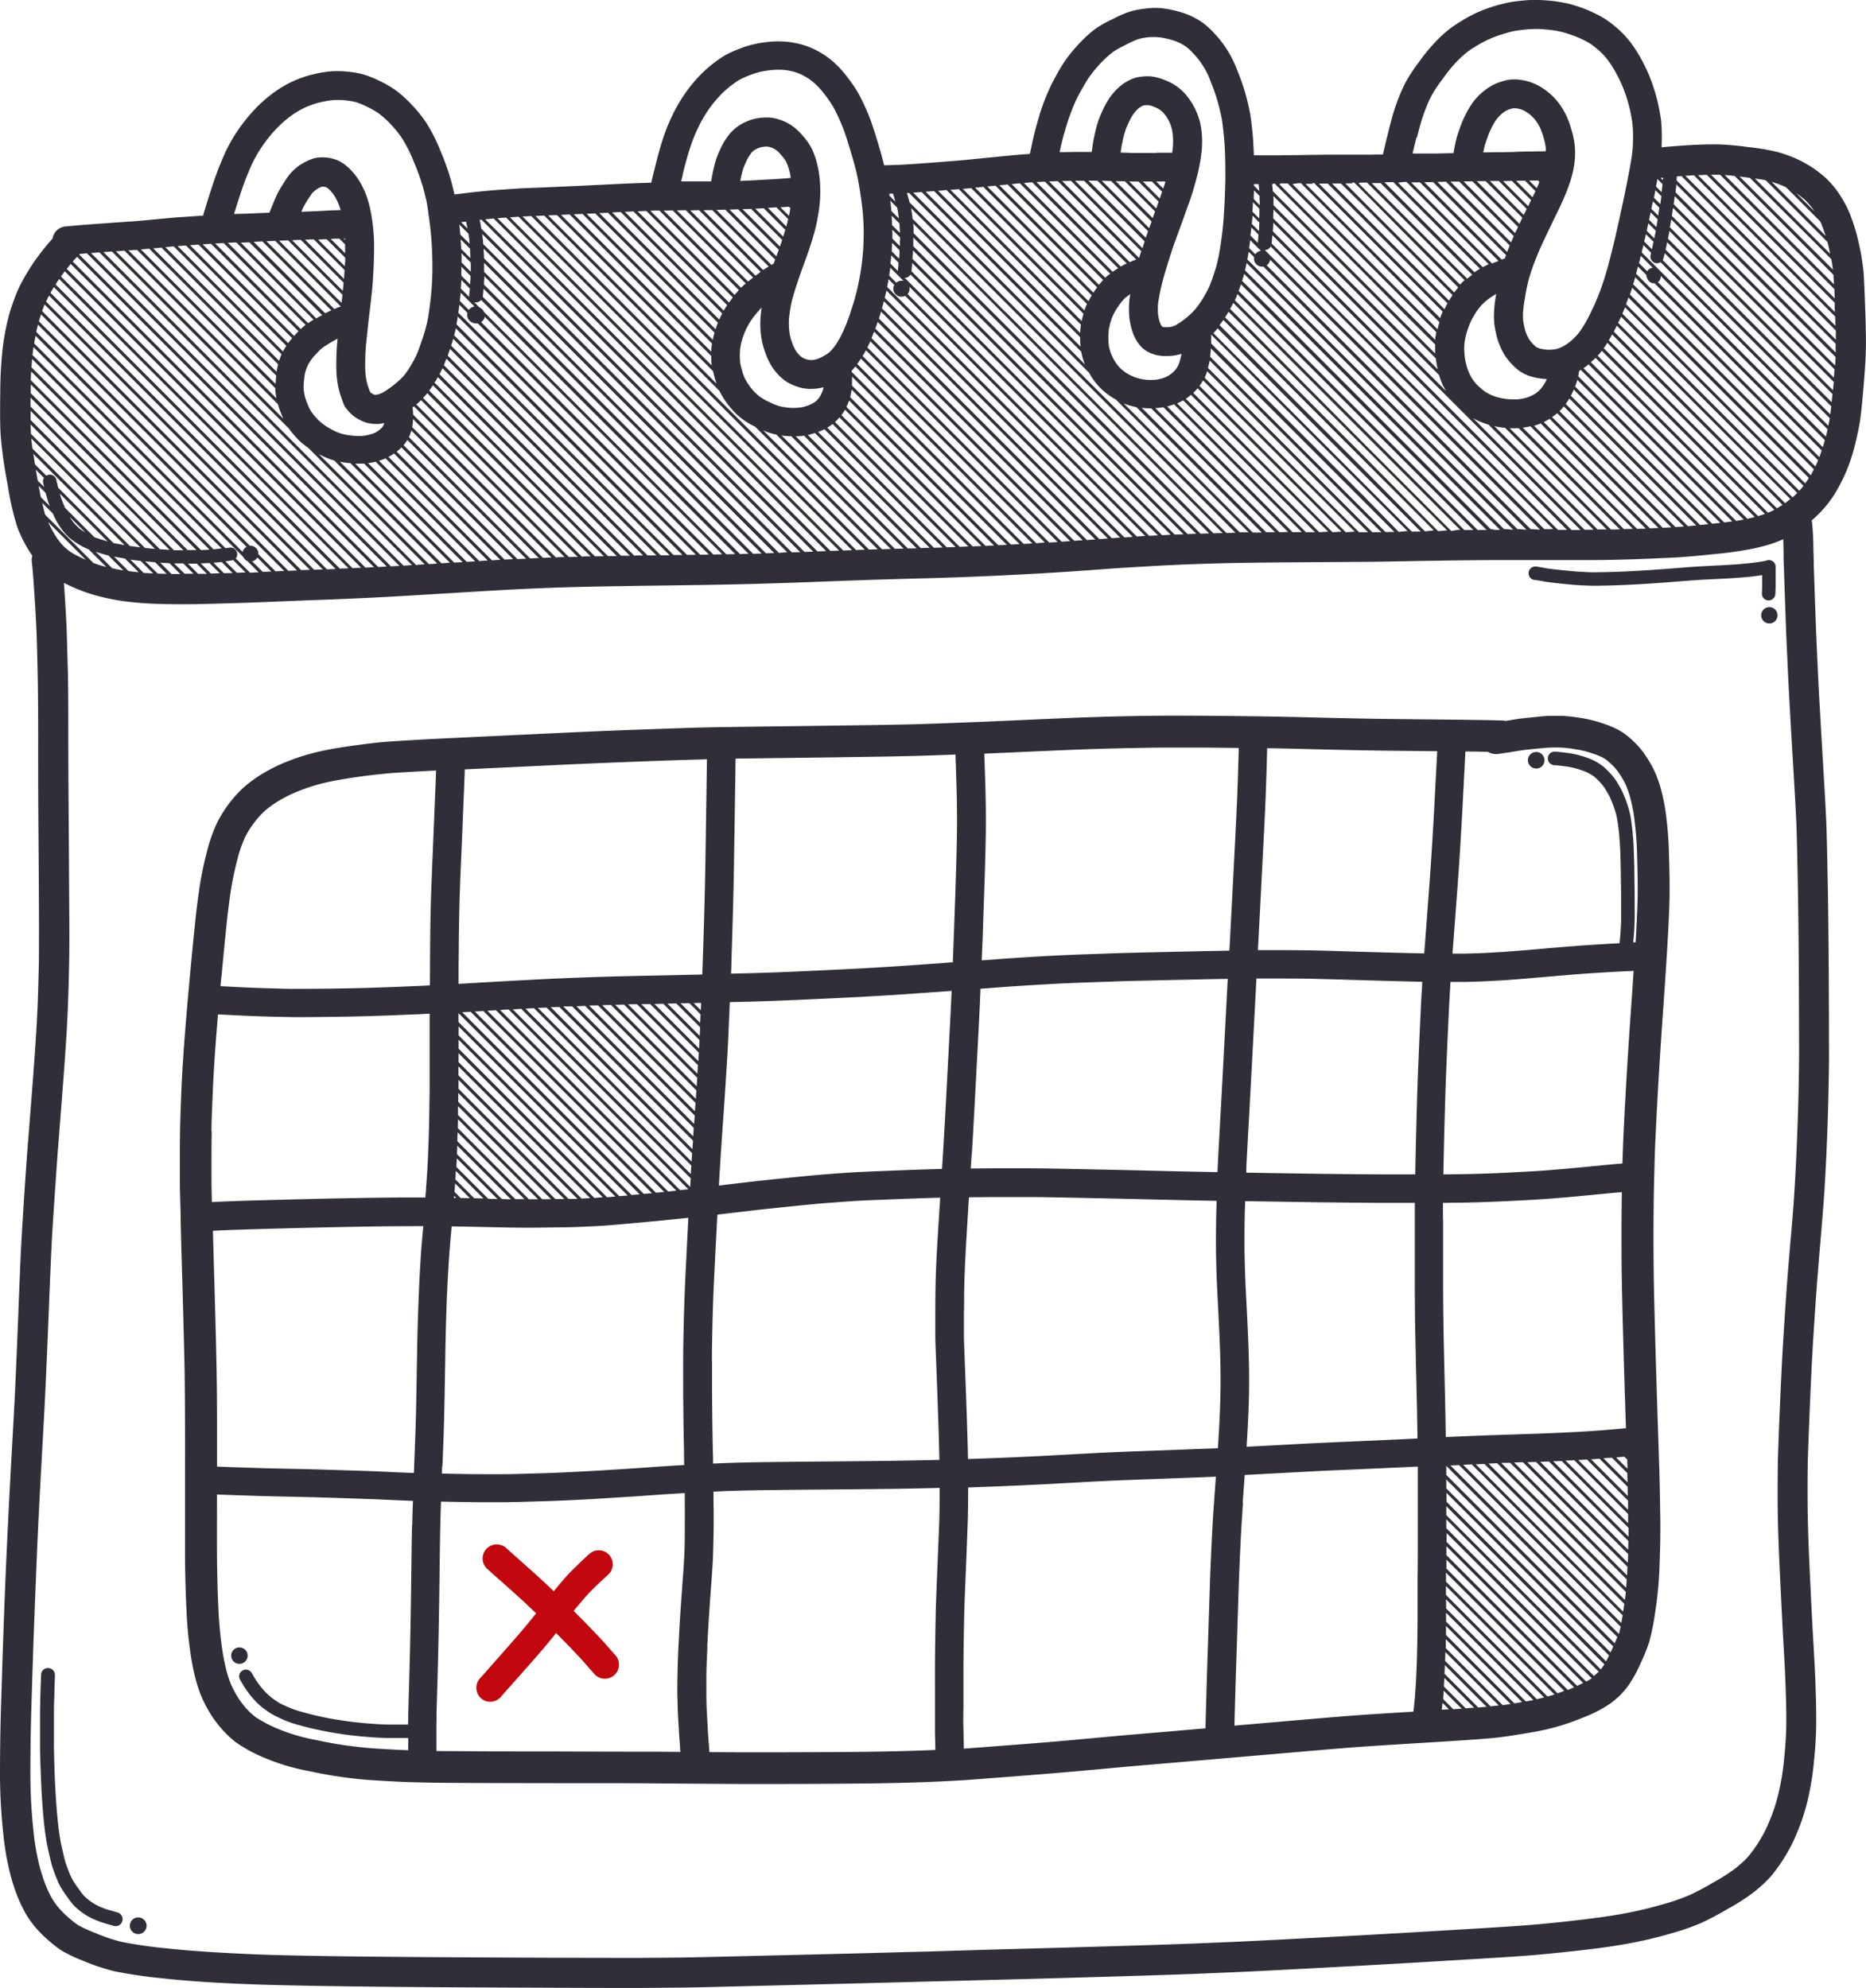 <svg id="ICON_-_Calendrier_dates" data-name="ICON - Calendrier dates" xmlns="http://www.w3.org/2000/svg" xmlns:xlink="http://www.w3.org/1999/xlink" width="62.831" height="66.93" viewBox="0 0 62.831 66.93">
  <defs>
    <clipPath id="clip-path">
      <rect id="Rectangle_20254" data-name="Rectangle 20254" width="62.831" height="66.93" transform="translate(0 0)" fill="#312e39"/>
    </clipPath>
  </defs>
  <g id="Groupe_1041" data-name="Groupe 1041" clip-path="url(#clip-path)">
    <path id="Tracé_14762" data-name="Tracé 14762" d="M2.052,65.656a4.654,4.654,0,0,0,.755.36,6.825,6.825,0,0,0,1.045.35,16.06,16.06,0,0,0,1.661.242c.784.087,1.811.156,3.05.2s3.584.082,6.986.1c2.78.014,4.588.02,5.483.02h.489l1.285-.01c.3,0,1.3-.025,3.07-.069l3.367-.084,2.08-.055,2.275-.058q.937-.023,3.3-.091c1.569-.045,2.764-.084,3.55-.116s1.354-.057,1.689-.073l.765-.038,1.221-.064,1.762-.095,1.275-.072,1.928-.114c.974-.057,1.727-.105,2.238-.142s1.133-.1,1.825-.177,1.254-.159,1.653-.232.791-.161,1.153-.259.631-.178.814-.242.352-.13.516-.2a9.769,9.769,0,0,0,.9-.477,6.858,6.858,0,0,0,.912-.592c.163-.137.279-.239.354-.314s.127-.129.162-.169.071-.083.191-.241a4.907,4.907,0,0,0,.286-.421c.1-.158.185-.316.263-.475s.161-.354.256-.6a7.157,7.157,0,0,0,.27-.9,9.54,9.54,0,0,0,.195-1.213c.046-.451.072-.85.077-1.185s0-.711-.013-1.136-.027-.744-.039-.972-.03-.55-.055-.974-.06-1.135-.108-2.137-.072-1.807-.074-2.421,0-1.1.011-1.434.03-.867.059-1.572.055-1.249.074-1.615.048-.852.088-1.458.079-1.153.118-1.636.07-.859.093-1.117.054-.639.092-1.137.074-1.121.106-1.854.053-1.387.064-1.946.017-.942.017-1.139,0-.95-.006-2.27-.017-2.507-.036-3.548-.035-1.719-.047-2.025-.038-.792-.079-1.49-.08-1.35-.117-1.991-.064-1.137-.081-1.494-.031-.653-.041-.886-.023-.51-.035-.834-.025-.658-.036-1-.02-.593-.025-.733-.009-.249-.011-.336,0-.2-.007-.354-.005-.313-.011-.473-.018-.356-.037-.564A.479.479,0,0,0,61,17.527l.095-.086a4.25,4.25,0,0,0,.414-.435,3.961,3.961,0,0,0,.283-.4,5.423,5.423,0,0,0,.261-.483,5.624,5.624,0,0,0,.239-.575,6.776,6.776,0,0,0,.2-.7c.062-.262.106-.482.136-.672s.068-.543.114-1.076.074-.954.083-1.284,0-.835-.024-1.526c-.034-.91-.048-1.111-.057-1.189s-.028-.213-.049-.361-.059-.344-.111-.572a6.437,6.437,0,0,0-.174-.63c-.065-.194-.123-.344-.176-.462a3.948,3.948,0,0,0-.188-.358,3.624,3.624,0,0,0-.2-.306,3.053,3.053,0,0,0-.2-.243c-.07-.077-.127-.136-.176-.181s-.128-.111-.243-.2a3.583,3.583,0,0,0-.4-.266,3.8,3.8,0,0,0-.457-.225,4.834,4.834,0,0,0-.508-.175,7.335,7.335,0,0,0-1.018-.171,9.914,9.914,0,0,0-.992-.089c-.167,0-.341,0-.516.006s-.371.014-.576.028-.372.026-.5.036l-.314.029c.006-.115.01-.233.009-.356a5.247,5.247,0,0,0-.024-.536c-.016-.142-.047-.321-.095-.545a5.832,5.832,0,0,0-.213-.736,5.179,5.179,0,0,0-.342-.763,4.6,4.6,0,0,0-.345-.553,3.566,3.566,0,0,0-.283-.332,3.618,3.618,0,0,0-.315-.285,3.173,3.173,0,0,0-.313-.228,3.8,3.8,0,0,0-.35-.188,4.015,4.015,0,0,0-.486-.2c-.173-.057-.31-.1-.421-.123S52.566.077,52.462.06s-.23-.031-.37-.043S51.8,0,51.657,0s-.3.012-.468.03-.278.034-.35.047-.157.033-.282.064-.261.071-.4.118A4.684,4.684,0,0,0,49.7.441a4.618,4.618,0,0,0-.5.273,4.536,4.536,0,0,0-.381.255c-.072.057-.144.116-.214.178s-.173.162-.305.3a6.32,6.32,0,0,0-.524.646,5.77,5.77,0,0,0-.435.658c-.071.137-.14.285-.206.444s-.125.32-.179.485-.12.405-.2.728-.133.538-.163.673c-.011.047-.019.086-.027.121l-.434.007-.336,0-.277,0-.252,0-.5,0-.577.007-.467.007-.617.008-.165,0c-.113,0-.342,0-.622,0h-.1c-.009-.305-.026-.584-.052-.827-.03-.286-.056-.484-.077-.6s-.057-.279-.112-.493a6.517,6.517,0,0,0-.237-.734c-.134-.352-.183-.461-.21-.516q-.054-.109-.111-.212c-.041-.074-.1-.171-.187-.3a3.387,3.387,0,0,0-.349-.428,2.679,2.679,0,0,0-.35-.326,2.711,2.711,0,0,0-.235-.154,2.626,2.626,0,0,0-.288-.141,3.067,3.067,0,0,0-.482-.148,2.991,2.991,0,0,0-.563-.084A2.925,2.925,0,0,0,38.5.3a2.881,2.881,0,0,0-.418.082,3.622,3.622,0,0,0-.625.267A3.866,3.866,0,0,0,36.9.96c-.089.066-.187.147-.3.248a4.755,4.755,0,0,0-.393.405,4.6,4.6,0,0,0-.366.467c-.092.138-.189.3-.287.481s-.172.328-.226.448-.1.227-.141.332-.088.232-.136.376-.1.33-.162.551-.112.443-.16.672l-.051.242-.334.026q-.168.014-.5.046l-.5.049-.3.03-.326.033-.332.032c-.082.008-.38.032-.883.07s-.837.062-1,.071-.332.016-.51.022l-.223.006c-.05-.21-.122-.467-.217-.784-.113-.373-.2-.632-.26-.791s-.125-.306-.193-.454-.14-.29-.209-.414a4.769,4.769,0,0,0-.354-.518,3.445,3.445,0,0,0-.505-.546,2.9,2.9,0,0,0-.5-.342,2.738,2.738,0,0,0-.481-.2,3.038,3.038,0,0,0-.536-.108,3.229,3.229,0,0,0-.76.017,3.339,3.339,0,0,0-.835.209,3.851,3.851,0,0,0-.5.224,4.073,4.073,0,0,0-.347.236,3.958,3.958,0,0,0-.412.35,4.956,4.956,0,0,0-.356.387,4.79,4.79,0,0,0-.326.447c-.1.155-.183.3-.248.423s-.116.231-.161.331-.088.2-.127.3-.094.256-.161.466-.146.5-.239.879c-.057.231-.092.377-.114.473l-.524.018-.433.017-.232.011-.267.014-.4.019-.692.033-.8.036-.506.021-.272.01-.26.012-.374.024-.386.027q-.171.012-.43.036t-.54.057l-.51.06c-.026-.114-.063-.268-.116-.467a8.1,8.1,0,0,0-.357-1,5.567,5.567,0,0,0-.488-.962,4.6,4.6,0,0,0-.518-.631,4.01,4.01,0,0,0-.517-.458,3.681,3.681,0,0,0-.561-.319,3.173,3.173,0,0,0-.563-.217,3.377,3.377,0,0,0-.47-.078A3.425,3.425,0,0,0,11.2,2.4a3.7,3.7,0,0,0-.635.1,3.649,3.649,0,0,0-.716.245,3.837,3.837,0,0,0-.649.388,4.708,4.708,0,0,0-.576.5,5.82,5.82,0,0,0-.836,1.109q-.11.2-.159.3c-.023.046-.068.141-.189.43-.092.217-.188.48-.288.782s-.182.563-.253.8l-.063.211-.066,0-.586.041q-.3.02-.474.036T5.086,7.4c-.291.028-.5.047-.613.054s-.32.021-.587.04l-.766.055c-.248.018-.463.035-.637.052l-.257.024a.48.48,0,0,0-.456.41c-.048.05-.11.12-.192.219s-.149.18-.2.249-.118.156-.195.264-.171.253-.272.421-.188.325-.253.459-.13.291-.194.469-.109.314-.142.429-.069.26-.111.45-.086.45-.126.771a13.947,13.947,0,0,0-.076,1.421C0,13.807,0,14.3.022,14.652a14.519,14.519,0,0,0,.236,1.665,9.161,9.161,0,0,0,.33,1.447,4.5,4.5,0,0,0,.267.57,4.276,4.276,0,0,0,.234.38.51.51,0,0,0-.016.212c0,.026.011.1.022.214.008.085.026.3.062.853.03.449.051.817.064,1.092s.027.743.042,1.387.023,1.454.022,2.412,0,2.034.01,3.16.013,2.019.016,2.653,0,1.1,0,1.432-.013.7-.024,1.126-.031.865-.057,1.318-.07,1.1-.132,1.909S.982,37.963.942,38.471.858,39.588.813,40.295s-.078,1.249-.1,1.646-.045.994-.076,1.768S.582,45.134.56,45.632s-.04.912-.055,1.242S.446,47.988.379,49.194.252,51.614.2,52.791.12,54.834.1,55.4.059,56.661.033,57.5,0,59.112,0,59.778a18.791,18.791,0,0,0,.108,1.931A9.036,9.036,0,0,0,.371,63.19a6.172,6.172,0,0,0,.286.822c.081.176.152.316.218.43a3.179,3.179,0,0,0,.29.412,3.8,3.8,0,0,0,.459.465,4.581,4.581,0,0,0,.427.337M52.458,17.84,45.938,11.32l0,0-.01-.01-.815-.815L42.819,8.2c.01-.117.017-.21.023-.281l2.56,2.56.525.525.01.01,6.825,6.825h-.3m.45,0-6.971-6.971,0,0-.01-.01-.365-.365-2.705-2.7,0,0c0-.034,0-.066.006-.1l.008-.193,2.987,2.987.085.085,7.273,7.273-.3,0Zm-4.564-5.769a3.01,3.01,0,0,0,.061.365l-1.945-1.945-.523-.523L42.881,6.911l0,0c0-.05,0-.1,0-.155s0-.114-.006-.157l3.058,3.058,0,0,.01.01.815.815Zm.263.954c.023.047.05.093.076.139l-2.672-2.672-.085-.085L42.872,7.353c0-.076,0-.158.006-.253V7.054L45.926,10.1l.012.012.365.365,2.145,2.145.008.008a2.685,2.685,0,0,0,.151.392Zm-2.68-6.073.01.01L48.91,9.936c-.029.043-.058.086-.087.133-.011.017-.02.035-.031.053L45.938,7.267l0,0-.01-.01L44.851,6.18l.3,0ZM49.4,9.382,46.187,6.166l.3,0,3.087,3.086q-.084.061-.17.134m.019,1.7a2.188,2.188,0,0,1,.228-.491,1.92,1.92,0,0,1,.259-.345,2.064,2.064,0,0,1,.241-.206,2.409,2.409,0,0,1,.23-.146,4.191,4.191,0,0,0-.078.734,2.875,2.875,0,0,0,.017.3c.007.051.019.126.039.225s.041.187.065.266a2.415,2.415,0,0,0,.093.251,2.146,2.146,0,0,0,.142.276,1.922,1.922,0,0,0,.263.327,1.5,1.5,0,0,0,.321.266,1.673,1.673,0,0,0,.222.106,2.249,2.249,0,0,0,.622.114l-.006.013a1.443,1.443,0,0,1-.1.177,1.182,1.182,0,0,1-.113.153.926.926,0,0,1-.123.113.878.878,0,0,1-.155.095,1.243,1.243,0,0,1-.2.079,1.483,1.483,0,0,1-.243.048,1.872,1.872,0,0,1-.347,0,1.785,1.785,0,0,1-.383-.068,1.346,1.346,0,0,1-.563-.307,1.373,1.373,0,0,1-.221-.225,1.555,1.555,0,0,1-.145-.239,1.781,1.781,0,0,1-.11-.3,2,2,0,0,1-.065-.374,1.928,1.928,0,0,1,0-.385,2.544,2.544,0,0,1,.11-.461Zm1.886-3.843L50.168,6.095l.259,0h.04l.94.94h0c-.032.064-.065.132-.1.2Zm.146-.3-.845-.845h.052l.245-.006.647.647-.007.015-.092.189Zm.146-.3-.551-.552.2-.006.1,0,.351.351,0,0c-.03.067-.063.136-.1.207Zm.142-.308-.255-.255h.031l.208,0h.061l.046.046c-.016.041-.032.082-.05.124s-.026.059-.038.089ZM51.713,5.1l-.212,0-.281.007L50.9,5.12l-.262.006-.226,0-.467.008c.009-.051.019-.1.026-.131s.019-.081.032-.125c.007-.024.027-.091.088-.264a2.661,2.661,0,0,1,.152-.35,1.72,1.72,0,0,1,.149-.245,1.145,1.145,0,0,1,.113-.13,1.231,1.231,0,0,1,.116-.1.854.854,0,0,1,.11-.069.73.73,0,0,1,.124-.047l.091-.025.022,0a.712.712,0,0,1,.072,0,.7.7,0,0,1,.118.021.732.732,0,0,1,.142.05.985.985,0,0,1,.163.1,1.211,1.211,0,0,1,.161.14,1.236,1.236,0,0,1,.123.155,1.6,1.6,0,0,1,.114.2,2.253,2.253,0,0,1,.116.334A1.92,1.92,0,0,1,52.051,5c0,.032,0,.062,0,.092l-.173.006-.169,0Zm-1.69,1L51.26,7.333l0,0-.048.1-.05.105L49.725,6.1l.185,0Zm-.443.008,1.534,1.534,0,0-.1.207L49.281,6.109Zm-.444.007,1.835,1.835,0,0-.029.066-.062.146L48.838,6.116l.3,0Zm-.445.008h0l2.144,2.144,0,0-.044.108c-.015.037-.029.076-.043.11L48.4,6.127h.016l.277-.008Zm-.437.01,2.457,2.457,0,0-.038.1-.006.017-.014,0-.091.032L47.956,6.134l.162,0Zm-.444.006,2.647,2.647-.159.062-.057.025L47.515,6.143l.177,0ZM45.925,7.4h0l2.813,2.813c-.037.066-.071.133-.1.2l-2.7-2.7-.01-.01-1.52-1.52.3,0Zm7.431,10.436-3.762-3.761.062.036a2.591,2.591,0,0,0,.467.189l3.459,3.459.01.01.066.066-.173,0Zm.446,0-.21-.21L50.32,14.351a2.832,2.832,0,0,0,.358.054l2.9,2.9,0,0,.01.01.511.511-.3,0Zm.444-.006-.657-.656-.01-.01-2.745-2.745c.057,0,.112,0,.163,0s.1,0,.142,0l2.442,2.442.01.01.953.952-.3.006Zm.44-.01-1.1-1.1-.01-.01L51.274,14.4a2.511,2.511,0,0,0,.258-.046l2.049,2.049.012.012,1.39,1.39-.295.009Zm.436-.014-1.531-1.531,0,0-.01-.01-1.93-1.931.013,0a2.1,2.1,0,0,0,.213-.076l1.707,1.707.01.01,1.823,1.824Zm.434-.017L53.59,15.82l-.01-.01-1.6-1.6.046-.021c.053-.026.1-.055.152-.085l1.4,1.406,0,0,.01.01,2.256,2.255-.291.013Zm.431-.019-2.4-2.4-.01-.01-1.317-1.317c.028-.019.057-.038.084-.058s.059-.049.088-.074l1.145,1.145,2.7,2.7-.289.014Zm.428-.023-2.823-2.823-1.081-1.081c.029-.029.059-.057.085-.087s.039-.048.059-.073l.926.926.01.01L56.7,17.726l-.267.019Zm.42-.03L53.59,14.47l-.01-.01-.86-.859c.029-.04.057-.081.087-.126.012-.019.022-.038.034-.057l.74.74,3.534,3.534-.279.024Zm.413-.038-3.656-3.656-.7-.7h0c.029-.052.055-.1.076-.152.009-.019.015-.035.023-.053l.589.588.01.01,3.932,3.932-.276.027Zm.409-.041L53.59,13.569l-.01-.01-.543-.543c.009-.023.019-.048.025-.068.018-.053.033-.1.045-.144,0-.006,0-.011,0-.017l.469.469,0,0,.01.01,4.339,4.338-.242.027Zm.4-.046L53.59,13.119l-.01-.01-.437-.437,0,0a.061.061,0,0,1,0-.011c.006-.034.013-.07.019-.107,0-.014.007-.037.012-.065l.054-.034.353.353,0,0,.01.01,4.738,4.738-.269.034Zm.4-.054-4.866-4.866-.275-.275.005,0a2.1,2.1,0,0,0,.168-.127l.1.1,5.126,5.125q-.113.022-.26.044Zm.38-.07L53.591,12.22l-.007-.006-.006-.006-.012-.012c.032-.029.065-.057.1-.087l.06-.06,5.359,5.358c-.067.017-.146.037-.243.059Zm.36-.09-5.4-5.4q.071-.076.124-.143l.016-.02L59.427,17.3c-.024.009-.048.019-.072.027s-.085.028-.157.048Zm.335-.115L54,11.726c.038-.052.078-.113.123-.181l5.621,5.621-.066.033c-.045.022-.093.042-.142.062Zm.3-.147-5.659-5.659q.051-.084.11-.194L60.023,17,60.016,17q-.094.062-.179.111Zm.275-.175L54.34,11.166h0c.032-.062.066-.129.1-.2L60.282,16.8q-.086.075-.17.135Zm.247-.2-5.869-5.869,0,0q.051-.106.1-.207l5.931,5.931c-.035.035-.072.071-.113.109l-.042.039Zm.228-.222-5.954-5.957,0,0c.032-.074.062-.145.09-.214l.138.138,5.87,5.872-.013.017c-.034.044-.077.092-.128.145Zm.2-.246-5.776-5.776-.255-.255c.015-.038.03-.078.043-.114l.038-.108.466.466,5.607,5.607c-.037.063-.078.123-.12.181ZM60.968,16l-5.5-5.5-.585-.584,0,0c.028-.082.054-.159.076-.228l.8.8L61.075,15.8q-.052.105-.1.2Zm.156-.295-5.209-5.209-.924-.924,0,0q.039-.129.069-.235l1.149,1.149,5.01,5.01,0,0c-.027.062-.054.124-.082.184a.109.109,0,0,1-.01.025Zm.138-.313-.028-.028-4.868-4.868L55.089,9.217c.017-.06.038-.141.063-.24l.28.28,0,0a.223.223,0,0,0,.01.054l.013.04a.388.388,0,0,0,.039.077.226.226,0,0,0,.195.111l.021,0,.952.952,4.566,4.565.111.112-.012.036c-.02.063-.044.124-.068.185Zm-.028-.782,0,0,.01.01.2.2c-.022.083-.045.163-.068.236l-.136-.136-.012-.012-4.417-4.417L55.823,9.5a.225.225,0,0,0,.095-.209l1.189,1.189Zm-4.94-7.34L56.333,7l3.478,3.478L61.235,11.9l.01.01.524.524,0,0c-.006.09-.013.184-.021.282l-.508-.508-.01-.01-1.716-1.716ZM56.434,6.2l4.277,4.277.525.524.01.01.562.562,0,0c0,.074,0,.143,0,.2,0,.03,0,.062,0,.095l-.56-.56,0,0-.01-.01-.815-.815-.007-.007,0,0-4-4,0,0c.011-.09.021-.173.028-.25l0-.024Zm5.3,3.053c0,.044.009.135.017.321l-.508-.508,0,0-.01-.01L58.073,5.894c.085.007.2.017.337.033l2.825,2.825Zm-.145-.863c.012.054.024.106.034.155l-.381-.381-.01-.01L59.091,6.012c.168.024.285.044.365.061l1.78,1.779,0,0,.01.01.285.285c.022.079.042.159.061.244Zm-.817-1.66c.032.029.071.072.121.126a1.967,1.967,0,0,1,.133.161c.021.028.044.062.069.1l-.608-.608c.04.027.08.055.114.082.123.094.163.13.172.138Zm-.787-.492c.053.022.1.046.157.071l1.09,1.09.053.053.022.045c.038.084.084.206.138.364.009.026.017.054.026.082l-.226-.228,0,0-.01-.01L59.653,6.123c.12.038.234.077.335.118m-1.067-.252L61.237,8.3l.01.01.409.409.006.006c.01.057.019.11.027.157.011.076.021.142.029.2l-.471-.471L58.574,5.946l.153.019.193.024Zm-1-.1,3.32,3.32.01.01.515.515c0,.089.008.194.013.317l-.53-.53-.01-.01L57.611,5.883c.082,0,.163,0,.242,0h.063Zm-.544,0,.095,0,3.767,3.767h0l.01.01.529.529,0,0c0,.041,0,.083,0,.128,0,.064,0,.126.007.187l-.022-.022-.012-.012-.511-.511L57.174,5.9l.2-.008Zm-.539.026.2-.012,4.2,4.2.377.377,0,0,.008.008.171.171,0,0c0,.11.007.215.009.313l-.486-.486-.085-.085L56.748,5.92Zm-.374.027.152-.012,4.551,4.551.012.012.072.072.564.564c0,.112,0,.214,0,.308l-.568-.568-.01-.01-.365-.365-4.42-4.42,0,0c0-.034.007-.066.009-.1,0-.01,0-.018,0-.027Zm-.071.665,3.886,3.887.962.962.566.566q-.006.134-.016.287l-.539-.539-.01-.01-1.266-1.266L56.355,6.877l0,0c.005-.036.011-.073.015-.108s.013-.1.02-.16Zm-.114.787,3.087,3.087,1.876,1.876.01.01.492.492,0,0c0,.048-.008.1-.013.147s-.008.089-.012.133l-.471-.471-2.19-2.19L56.23,7.654c.006-.038.013-.076.019-.112s.015-.091.024-.149Zm-.065.386,2.714,2.714L61.235,12.8l0,0,.01.01.456.456,0,0q-.014.152-.027.277l-.434-.434-.01-.01-2.616-2.616L56.163,8.037l0,0,.016-.081c.011-.054.022-.114.032-.175m-.074.377L58.46,10.48l2.775,2.775,0,0,.01.01.415.415,0,0c-.012.111-.023.2-.033.271l-.386-.386,0,0-.01-.01-3.067-3.067L56.082,8.407l0,0c.009-.038.017-.074.024-.107s.02-.093.031-.142Zm-.1.444.018-.076L58.01,10.48l3.225,3.225h0l.01.01.366.366c-.013.078-.03.163-.049.255l-.317-.317-.012-.012-3.517-3.517L55.985,8.76a.221.221,0,0,0,.03-.073c.008-.035.014-.064.019-.087ZM55.9,6.869l-.21-.21,0,0,.051-.253.2.2-.013.105c-.007.052-.014.107-.023.162ZM56,5.983c0,.028-.005.055-.008.083l-.076-.076Zm-.194.044.173.173c-.008.076-.018.16-.029.252l0,.021-.19-.19.038-.194c0-.022.007-.041.011-.061Zm-.149.752.216.216,0,0-.032.212-.008.052-.229-.228,0,0c.017-.079.034-.164.053-.252m.115.869L55.526,7.4l0,0,.054-.249.235.235,0,0-.013.082c-.008.058-.019.118-.03.178ZM55.5,7.519l.253.253c-.006.033-.012.064-.019.094l-.032.16-.255-.255,0,0,.021-.095Zm.122.874-.258-.258.057-.248.255.255,0,0-.012.054-.038.169Zm-.285-.139.258.258-.017.08a.226.226,0,0,0,.173.268h0a.215.215,0,0,0,.048.005.222.222,0,0,0,.114-.035l1.662,1.662,3.663,3.663.3.3,0,0c-.011.05-.023.1-.035.154-.008.032-.015.061-.023.092l-.235-.235-.01-.01-3.967-3.967L55.278,8.5l0,0q.031-.129.058-.245Zm-.087.363.4.4a.219.219,0,0,0-.183.12l-.279-.279.032-.125c.008-.04.018-.079.028-.118ZM47.709,4.644c.073-.3.134-.519.181-.662s.1-.279.152-.412.112-.256.171-.368a4.811,4.811,0,0,1,.356-.532A5.359,5.359,0,0,1,49,2.128c.14-.144.213-.213.25-.245q.085-.075.17-.141c.028-.022.1-.076.293-.193a3.616,3.616,0,0,1,.4-.215,3.722,3.722,0,0,1,.357-.142c.117-.039.227-.071.327-.1s.18-.043.232-.053c.025,0,.094-.016.274-.036.133-.015.259-.023.372-.024s.228,0,.341.012.216.021.3.034.168.029.251.048.188.05.328.1a3.042,3.042,0,0,1,.369.148,2.862,2.862,0,0,1,.259.137,2.261,2.261,0,0,1,.215.159,2.569,2.569,0,0,1,.229.206,2.6,2.6,0,0,1,.2.241,3.667,3.667,0,0,1,.267.433,4.175,4.175,0,0,1,.277.618,4.845,4.845,0,0,1,.178.612c.04.19.067.342.079.448a4.309,4.309,0,0,1,.019.433,4.729,4.729,0,0,1-.023.5c-.016.156-.06.422-.131.789s-.138.7-.193.95l-.133.613q-.05.225-.106.472t-.136.562q-.078.314-.119.46t-.1.345c-.039.129-.095.293-.165.489a7.1,7.1,0,0,1-.279.654,5.368,5.368,0,0,1-.28.53c-.088.137-.14.209-.169.246a2.106,2.106,0,0,1-.174.186,1.573,1.573,0,0,1-.211.175,1.228,1.228,0,0,1-.191.11,1.248,1.248,0,0,1-.156.06,1.164,1.164,0,0,1-.185.025.943.943,0,0,1-.247-.011,1.512,1.512,0,0,1-.174-.037.7.7,0,0,1-.084-.039.864.864,0,0,1-.109-.1.982.982,0,0,1-.13-.156,1.2,1.2,0,0,1-.078-.15,1.456,1.456,0,0,1-.055-.149c-.014-.047-.028-.106-.042-.173s-.024-.124-.029-.163c0,0-.005-.045-.008-.193a3.787,3.787,0,0,1,.068-.57,5.661,5.661,0,0,1,.139-.665c.048-.161.086-.278.112-.351s.063-.171.108-.285.092-.228.136-.33.129-.285.254-.546.237-.5.33-.686.182-.384.255-.554a5.37,5.37,0,0,0,.192-.513,3.647,3.647,0,0,0,.113-.439,3.081,3.081,0,0,0,.045-.364,2.658,2.658,0,0,0-.006-.382,2.842,2.842,0,0,0-.108-.529,3.189,3.189,0,0,0-.174-.488,2.617,2.617,0,0,0-.184-.323,2.226,2.226,0,0,0-.222-.279,2.186,2.186,0,0,0-.292-.257,1.938,1.938,0,0,0-.33-.2,1.716,1.716,0,0,0-.33-.116,1.661,1.661,0,0,0-.294-.047,1.587,1.587,0,0,0-.192,0c-.046,0-.082.007-.107.011a1.571,1.571,0,0,0-.213.053,1.679,1.679,0,0,0-.3.115,1.819,1.819,0,0,0-.243.152,2.181,2.181,0,0,0-.212.176,2.09,2.09,0,0,0-.215.243,2.68,2.68,0,0,0-.24.388,3.626,3.626,0,0,0-.209.481c-.071.2-.095.281-.107.323q-.026.092-.044.174c-.012.055-.025.119-.04.2l-.03.163-.288.006-.263.007-.291,0-.244,0-.2,0-.09,0q.045-.2.131-.544m-.418,1.5.082,0,2.769,2.769c-.068.032-.136.066-.2.1L47.074,6.152Zm-.361.006,2.917,2.917q-.1.056-.186.118l-3.03-3.03h.028Zm-1.122.016.236,0,3.284,3.284c-.034.031-.069.061-.1.095-.017.017-.034.036-.051.055L45.938,6.367l0,0-.01-.01-.184-.184Zm-.272,0H45.6l.328.328.012.012L49.1,9.679c-.044.052-.088.109-.133.171L45.936,6.815l-.01-.01L45.3,6.176l.238,0Zm-1.33.014h.055l1.666,1.666.01.01,2.616,2.616.038.038c-.031.072-.059.146-.084.22l-.246-.246L45.936,8.166l-.01-.01L43.961,6.192l.244,0Zm-.474.007h.085l2.11,2.11.01.01L48.1,10.48l.369.368c-.025.083-.048.162-.066.238l-.594-.594L45.937,8.617l-.012-.012L43.517,6.2Zm-.611.008.251,0,2.553,2.553,1.729,1.729,0,0,.009.009.714.714c-.015.076-.028.15-.036.219,0,.015,0,.03,0,.044l-.978-.978L45.937,9.068l-.01-.01L43.073,6.2c.015,0,.032,0,.047,0Zm-.193,0,3,3,.01.01L47.2,10.48,48.325,11.6l0,0a2.942,2.942,0,0,0,0,.305l-1.419-1.419-.976-.975-.01-.01L42.859,6.44l-.006-.068c0-.027-.007-.067-.013-.121l-.006-.045Zm-.144,2.108,2.168,2.168.974.974,6.386,6.386h-.3l-6.07-6.071h0l-.01-.01L44.66,10.492,42.735,8.567l-.023-.023a.264.264,0,0,0-.047-.047l-.076-.077h0a.226.226,0,0,0,.191-.108Zm7.42,9.525-4.267-4.268,0,0-.01-.01-3.067-3.067L41.824,9.458l0,0q.043-.139.07-.233l1.258,1.258,2.777,2.776.01.01,4.57,4.57h-.169Zm.449,0-4.718-4.72-.01-.01-2.616-2.616L41.922,9.106c.014-.059.032-.142.054-.25L43.6,10.48l2.326,2.326.01.01,5.019,5.019Zm.45,0L45.938,12.67l-2.19-2.19L42,8.737l0,0c.015-.077.03-.162.045-.259l.184.183,0,0a.267.267,0,0,0,.266.317.274.274,0,0,0,.047,0l1.5,1.5,1.876,1.876.01.01,5.471,5.471Zm-8.9-11,.216.216,0,0V7.1c0,.095,0,.18-.006.255l-.226-.226,0,0c0-.071.008-.129.01-.173s0-.079.005-.118Zm.162,1.343a.21.21,0,0,0,0,.024l-.246-.246,0,0q.017-.142.03-.274l.24.24q-.008.1-.021.256Zm9.188,9.662-5.619-5.62-.01-.01L44.21,10.492,42.651,8.933a.27.27,0,0,0,.115-.188L44.5,10.48,45.927,11.9l.01.01,5.922,5.922ZM42.226,6.2h.152c.005.039.009.072.012.1.006.049.01.085.012.109l0,.023-.18-.179V6.243c0-.012,0-.027,0-.04m-.005.2.194.194c0,.045,0,.1.006.173,0,.048,0,.095,0,.14L42.215,6.7l0,0V6.673c0-.066.007-.16.01-.275Zm-.05.993c0-.048.006-.092.009-.133l.228.228,0,0-.008.173c0,.035,0,.074-.007.116l-.238-.238c.005-.051.009-.1.012-.15Zm-.073.717c0-.009,0-.019,0-.028l.362.362a.27.27,0,0,0-.189.115l-.207-.207,0,0c.01-.075.022-.153.033-.24Zm-.312,1.458.914.914,3.227,3.227.01.01,4.122,4.122-.3,0-3.82-3.82-.012-.012-3.517-3.517-.7-.7,0,0Q41.748,9.688,41.787,9.566Zm-.118.332.593.593,3.663,3.663,3.687,3.687-.3,0L45.936,14.47l-.01-.01-3.967-3.967-.38-.38,0,0c.022-.046.043-.091.06-.133Zm.518,8.026-3.9-3.9-.444-.444a2.631,2.631,0,0,0,.288.093c.047.012.093.022.14.032l4.22,4.22ZM37.216,9.353,34.063,6.2l.278-.026,3.042,3.042c-.033.025-.067.05-.1.076a.9.9,0,0,0-.069.061m.134,1.689a1.893,1.893,0,0,1,.1-.354,1.835,1.835,0,0,1,.218-.388,1.5,1.5,0,0,1,.224-.272,2.06,2.06,0,0,1,.167-.122c-.021.125-.028.183-.031.219-.006.069-.01.149-.012.237a2.784,2.784,0,0,0,.01.295,2.085,2.085,0,0,0,.058.338,1.792,1.792,0,0,0,.1.306,1.583,1.583,0,0,0,.107.2,1.279,1.279,0,0,0,.1.133.915.915,0,0,0,.114.114.987.987,0,0,0,.119.082,1.1,1.1,0,0,0,.14.069,1.416,1.416,0,0,0,.181.057,1.225,1.225,0,0,0,.3.031h.084a1.554,1.554,0,0,0,.4-.057l.052-.016c0,.013,0,.023,0,.029s-.013.067-.044.176a1.407,1.407,0,0,1-.048.152.807.807,0,0,1-.047.089.841.841,0,0,1-.06.089,1.069,1.069,0,0,1-.108.107.79.79,0,0,1-.162.111,1.14,1.14,0,0,1-.228.088,1.386,1.386,0,0,1-.324.038,1.535,1.535,0,0,1-.755-.187,1.25,1.25,0,0,1-.45-.419,1.571,1.571,0,0,1-.21-.507,2,2,0,0,1-.022-.289,1.779,1.779,0,0,1,.025-.349m1.587-4.021-.655-.655,0,0-.01-.01-.243-.243.309,0,.679.679,0,0-.081.223m.119-.331-.572-.572.276,0h.03l.345.345c-.01.028-.019.057-.03.088s-.031.087-.049.137Zm.116-.334-.236-.237h.028l.271,0,.011.01c-.01.036-.019.065-.026.085-.011.035-.028.084-.048.145m-.223-1.2c-.056,0-.117,0-.186,0s-.2,0-.378,0-.311,0-.4-.007l-.247-.007c.019-.123.029-.2.033-.22s.015-.071.033-.16.031-.143.04-.178.021-.073.037-.126.031-.1.048-.142c.011-.029.035-.088.091-.206a2.015,2.015,0,0,1,.11-.208,1.237,1.237,0,0,1,.109-.146.8.8,0,0,1,.111-.11.55.55,0,0,1,.1-.063c.037-.019.055-.025.055-.026s.028-.005.073-.01a.523.523,0,0,1,.11,0,.809.809,0,0,1,.18.057.876.876,0,0,1,.183.09.954.954,0,0,1,.122.105,1.107,1.107,0,0,1,.12.156,1.161,1.161,0,0,1,.109.206,1.307,1.307,0,0,1,.067.214,1.74,1.74,0,0,1,.032.255,2.426,2.426,0,0,1,0,.272c0,.043-.009.119-.028.245l-.211,0-.315,0Zm-1.071.948.393.393.627.627-.049.135-.032.087-.535-.534-.01-.01L37.566,6.1l.312.007M37.416,6.1l.857.857.01.01.493.493,0,0-.081.223-.413-.413,0,0-.01-.01L37.1,6.089l.31.007Zm-.459-.01L38.271,7.4l.012.012.374.375-.043.119-.036.1-.3-.3-.01-.01L36.65,6.084l.306,0Zm-.452,0,1.769,1.769.01.01.258.258c-.022.066-.047.144-.075.229l-.183-.183,0,0-.01-.01L36.2,6.087l.143,0Zm-.445,0L38.271,8.3l0,0,.01.01.146.146,0,0q-.038.119-.072.232l-.087-.087L35.761,6.095l.083,0Zm6.574,11.83-4.191-4.189a2.368,2.368,0,0,0,.29.019h.032l4.169,4.169Zm.446,0L38.9,13.742a2.481,2.481,0,0,0,.273-.031l4.2,4.2Zm.447,0L39.3,13.686l.046-.011a1.915,1.915,0,0,0,.185-.062l4.3,4.3Zm.448,0-4.34-4.339c.044-.019.088-.038.13-.059.025-.013.048-.029.072-.043l4.44,4.44Zm.447,0-4.494-4.493a1.7,1.7,0,0,0,.173-.131L44.722,17.9Zm.447,0-4.691-4.69a1.738,1.738,0,0,0,.148-.156L45.168,17.9Zm.447,0-4.926-4.926c.029-.041.057-.083.085-.129.012-.02.022-.039.032-.058L45.617,17.9Zm.447,0-5.2-5.2v0c.006-.013.013-.027.019-.041a1.793,1.793,0,0,0,.064-.18l5.287,5.288,0,0,.01.01.124.124Zm.446,0-.269-.269-.012-.012-5.254-5.253,0,0c.028-.1.047-.18.059-.245l5.2,5.2.01.01.57.57-.3,0Zm.444-.006-.715-.715-.01-.01-5.18-5.178c.005-.046.011-.1.016-.159s.007-.085.009-.12l5.155,5.155.01.01,1.012,1.012Zm.443-.007L45.936,16.72l-.01-.01-5.143-5.142,0,0v-.007c0-.045,0-.1,0-.155s0-.089,0-.137l0,0,5.146,5.146,1.467,1.467h-.036Zm.442-.008-1.6-1.6,0,0-.01-.01-5.072-5.072c.024-.024.046-.048.066-.069s.051-.059.078-.091l4.93,4.93.01.01,1.9,1.9Zm.443-.008L45.936,15.82l-.01-.01-4.863-4.863c.02-.026.04-.05.061-.078s.045-.061.069-.095l4.733,4.733,0,0,.01.01,2.34,2.34Zm.443-.007L45.936,15.37l-.01-.01-4.675-4.674c.036-.056.075-.119.116-.188l4.559,4.559,2.8,2.8Zm.444-.006-2.929-2.929-.012-.012L41.5,10.482h0L41.42,10.4c.039-.069.076-.134.108-.2l.284.283,4.115,4.115.01.01,3.229,3.229H49.1ZM35.83,4.519c.053-.2.1-.365.144-.49s.083-.237.119-.327.078-.19.124-.291.109-.227.2-.386.164-.29.239-.4a3.676,3.676,0,0,1,.288-.366,3.937,3.937,0,0,1,.312-.323c.09-.08.168-.145.232-.193a3.519,3.519,0,0,1,.411-.228,2.791,2.791,0,0,1,.443-.2,1.894,1.894,0,0,1,.588-.065,2.025,2.025,0,0,1,.377.058,2.148,2.148,0,0,1,.325.1,1.667,1.667,0,0,1,.181.088,1.747,1.747,0,0,1,.152.1,1.878,1.878,0,0,1,.216.207,2.457,2.457,0,0,1,.249.3c.085.127.126.195.145.228q.045.081.088.168c.009.019.048.1.174.433a5.617,5.617,0,0,1,.2.624c.048.19.081.335.1.429.012.065.033.211.067.534.028.258.045.562.051.9s.008.616,0,.8-.009.321-.013.413-.008.182-.013.267-.013.228-.026.427-.035.413-.067.657-.062.44-.091.585-.052.254-.068.32c-.01.043-.036.133-.1.328-.048.152-.095.283-.138.387a3.16,3.16,0,0,1-.185.359,3.33,3.33,0,0,1-.206.32q-.086.114-.154.19a2.393,2.393,0,0,1-.2.187,2.165,2.165,0,0,1-.238.185c-.106.069-.147.092-.16.1l-.054.028c-.018.007-.048.016-.09.029a.646.646,0,0,1-.15.016H39.19L39.137,11l-.008,0c-.006-.008-.012-.016-.018-.025a.813.813,0,0,1-.038-.076.893.893,0,0,1-.047-.143,1.114,1.114,0,0,1-.032-.18,1.806,1.806,0,0,1-.007-.192c0-.065,0-.121.009-.171,0-.015.009-.081.05-.3.029-.159.07-.335.122-.524s.117-.409.19-.639.132-.406.169-.511.117-.324.231-.635.2-.559.262-.727.1-.293.124-.365.065-.217.127-.442a6.162,6.162,0,0,0,.143-.638,4.509,4.509,0,0,0,.057-.468,3.317,3.317,0,0,0,0-.384,2.738,2.738,0,0,0-.051-.4A2.272,2.272,0,0,0,40.3,3.8a2.14,2.14,0,0,0-.2-.379,2.052,2.052,0,0,0-.232-.3,1.907,1.907,0,0,0-.247-.214,1.793,1.793,0,0,0-.4-.209,1.714,1.714,0,0,0-.427-.12,1.48,1.48,0,0,0-.321,0,1.45,1.45,0,0,0-.227.038,1.292,1.292,0,0,0-.232.093,1.52,1.52,0,0,0-.269.172,1.782,1.782,0,0,0-.247.241,2.257,2.257,0,0,0-.193.26,2.94,2.94,0,0,0-.166.312c-.057.122-.095.21-.121.277s-.047.13-.067.2-.038.124-.048.166-.028.115-.05.221-.035.164-.038.182-.018.113-.042.278l-.015.1h-.432l-.181,0-.327.006c-.04,0-.088,0-.14,0,.046-.209.095-.417.148-.617M35.618,6.1l2.64,2.639c-.057.021-.114.044-.174.069l-.043.019L35.325,6.111l.292-.011m-.433.017,2.754,2.754-.059.028c-.037.018-.083.044-.139.077L34.9,6.131l.289-.014Zm-.427.024L37.65,9.032l-.035.021c-.052.032-.1.066-.148.1L34.476,6.162l.282-.022Zm-.829.072,3.215,3.215c-.045.048-.091.1-.139.164L33.652,6.239Zm-.49.048.08-.008,3.423,3.423c-.018.024-.035.046-.053.072s-.049.072-.072.107L33.243,6.279Zm-.329.033L36.76,9.944q-.06.1-.109.2L32.834,6.321Zm3.373,4.274c-.025.082-.045.163-.062.242l-.317-.317-4.1-4.1.282-.022L36.4,10.48Zm-.537-.087h0l.451.451,0,0a2.629,2.629,0,0,0-.027.277l-.72-.72L31.588,6.426,31.87,6.4Zm-.45,0h0l.875.875c0,.019,0,.038,0,.057,0,.1.007.183.014.259l-1.18-1.18L31.169,6.457l.283-.021Zm-.45,0h0L36.4,11.834l.006.006a.021.021,0,0,0,0,.009,2.293,2.293,0,0,0,.121.409l.007.015-1.781-1.782-.011-.011L30.749,6.487l.285-.019ZM32.7,6.334l3.9,3.9,0,0c-.016.036-.032.071-.045.106s-.028.075-.041.112l-4.1-4.095.055,0,.223-.021M30.556,6.5l.055,0,.017.017L34.6,10.48l2.055,2.055.016.016c.03.054.059.108.093.159a2.291,2.291,0,0,0,.327.394,2.264,2.264,0,0,0,.449.331l.031.016.7.7,3.772,3.772-.3,0L38.281,14.47l-.01-.01L34.3,10.492,30.628,6.816l-.007-.024q-.028-.106-.076-.268L30.538,6.5Zm9,11.5-1.276-1.276,0,0-.01-.01-6.218-6.219-1.36-1.36.023-.281,1.641,1.641,5.915,5.914,1.579,1.579Zm.432-.018-1.71-1.71-.01-.01L32.5,10.492l0,0-.009-.009L30.725,8.716c0-.051.007-.111.011-.183,0-.038,0-.072.006-.1l2.051,2.051,5.478,5.478.01.01,2,2Zm.435-.016L38.281,15.82l-.01-.01-5.319-5.319-2.2-2.2,0,0a.205.205,0,0,1,0-.028q0-.069,0-.167c0-.035,0-.069,0-.1l2.488,2.488,5.028,5.028.01.01,2.437,2.437c-.1,0-.2.008-.294.011m.437-.013L38.281,15.37l-.01-.01L33.4,10.492,30.76,7.85l0,0c0-.04,0-.077,0-.107s0-.095-.008-.155c0-.017,0-.036,0-.057l2.954,2.954,4.576,4.576,2.887,2.887c-.1,0-.2.006-.3.008Zm.439-.011-3.019-3.019-4.429-4.429-.005,0-.007-.007L30.724,7.363l0-.04q-.021-.174-.034-.244c0-.026-.009-.05-.013-.072l3.473,3.473,4.127,4.127.01.01L41.6,17.935ZM30.66,9.245l1.235,1.235,6.379,6.379.01.01,1.136,1.136-.29.014-.848-.848-.01-.01L31.6,10.492l-.974-.974,0,0-.01-.01-.152-.152h0a.225.225,0,0,0,.194-.109m8.044,8.8h0l-.418-.418-7.132-7.132-.011-.011-.512-.511L30.56,9.9a.27.27,0,0,0,.067-.178.265.265,0,0,0-.01-.069l.827.827,6.829,6.829.01.01.707.707c-.1,0-.192.009-.287.015ZM30.176,9.516l-.236-.236,0,0q.021-.138.038-.266l.448.448a.263.263,0,0,0-.247.057ZM30.3,8.085c0,.063,0,.117,0,.161,0,.011,0,.024,0,.041l-.252-.252c0-.109,0-.209,0-.3l.258.258c0,.033,0,.064,0,.1Zm-.262.091.249.249c0,.025,0,.051,0,.079,0,.085-.009.153-.013.207l-.245-.245c0-.014,0-.029,0-.042,0-.087.008-.169.01-.248Zm-.023.428.24.24,0,0-.021.262a.15.15,0,0,0,0,.021l-.251-.251c.012-.1.021-.189.028-.277Zm.285-.853c0,.026,0,.057,0,.092l-.262-.262q-.006-.171-.015-.319l.26.26c0,.036.006.068.008.093,0,.053.006.1.007.137Zm-.062-.594c.007.039.016.107.028.2l-.249-.249L30.015,7.1c-.009-.095-.021-.207-.038-.342l.23.23c.006.024.01.043.014.059s.013.066.02.107Zm-.215-.636.047,0c.012.037.025.081.04.131s.028.1.04.14l-.2-.2-.009-.068ZM29.917,9.4l.194.194h0a.271.271,0,0,0-.031.124.274.274,0,0,0,.274.274.269.269,0,0,0,.124-.031l.151.151.365.365,7.279,7.279.01.01.28.28-.287.017L30.7,10.492l-.085-.085-.744-.744,0,0c.013-.067.028-.135.038-.2,0-.019.006-.037.009-.056Zm6.252,8.806-.063-.063L30.629,12.67l-1.283-1.283,0,0c.027-.068.056-.141.085-.219l1.189,1.189.01.01L36.4,18.135l.055.055Zm.421-.03-.033-.033L30.63,12.22l0,0-.01-.01-1.146-1.146,0,0q.038-.107.079-.225l1.071,1.071.01.01,6.219,6.218.025.025-.286.02Zm.424-.03h0l0,0-6.379-6.379-.01-.01-1.03-1.031,0,0q.038-.116.073-.231l.959.959,6.676,6.676-.281.021Zm.418-.03-6.8-6.8,0,0-.01-.01-.815-.815-.111-.11q.035-.12.066-.238l.336.336.525.525.01.01L37.716,18.1l-.287.019Zm.423-.028L30.63,10.869l0,0-.01-.01-.365-.365-.465-.465c.021-.083.041-.165.058-.246l.71.71.061.061.012.012,7.51,7.51-.288.018Zm-8.553-6.6,1.318,1.317.01.01,5.319,5.319.084.084-.285.02-.092-.092L30.626,13.12l-.01-.01L29.206,11.7h0c.03-.063.063-.133.1-.209m-.159.329.013-.025,1.461,1.462,0,0,.01.01L35.5,18.135l.114.114-.286.017-.119-.119L30.627,13.57l-.01-.01-1.571-1.572h0c.03-.051.062-.106.1-.168m.554,6.673-.344-.344L25.7,14.493a2.391,2.391,0,0,0,.256.095q.087.025.187.045l3.514,3.514.335.335ZM24.916,11.8a1.975,1.975,0,0,1,.038-.235,2.078,2.078,0,0,1,.093-.3,2.326,2.326,0,0,1,.386-.667,2.957,2.957,0,0,1,.213-.239c0,.021-.007.041-.009.062a4.008,4.008,0,0,0-.035.407,3.209,3.209,0,0,0,.021.444,2.544,2.544,0,0,0,.138.579,2.289,2.289,0,0,0,.234.5,1.857,1.857,0,0,0,.262.318,1.5,1.5,0,0,0,.269.209,1.693,1.693,0,0,0,.3.135,1.448,1.448,0,0,0,.409.082l.076,0a1.682,1.682,0,0,0,.367-.043l.05-.013c0,.019-.007.04-.013.067a.758.758,0,0,1-.059.154.722.722,0,0,1-.095.156,1.02,1.02,0,0,1-.083.091.849.849,0,0,1-.087.06,1.078,1.078,0,0,1-.157.075,1.235,1.235,0,0,1-.19.062,1.6,1.6,0,0,1-.236.028,1.692,1.692,0,0,1-.31-.011,1.791,1.791,0,0,1-.275-.051,2.412,2.412,0,0,1-.332-.139,1.826,1.826,0,0,1-.308-.175,1.7,1.7,0,0,1-.2-.181,1.781,1.781,0,0,1-.185-.237,1.7,1.7,0,0,1-.132-.229,1.934,1.934,0,0,1-.09-.271,2.028,2.028,0,0,1-.054-.225c0-.029-.007-.085-.01-.189a2,2,0,0,1,.006-.22m1.346-3.5L25,7.042l.106,0,.185-.008,1.046,1.046,0,0c-.006.017-.01.033-.016.05-.019.057-.04.115-.061.177m.112-.338-.944-.944.077,0,.21-.012.727.727,0,0c-.023.077-.048.154-.073.231m.106-.344L25.857,7l.159-.009.128-.008.394.394,0,0c-.02.088-.04.169-.06.244Zm.086-.364-.285-.285.061,0,.222-.016L26.613,7c-.009.059-.017.117-.029.179C26.578,7.205,26.572,7.231,26.567,7.258ZM26.554,6l-.277.02q-.2.014-.312.019l-.515.029-.156.009-.228.01-.141.006c.013-.067.029-.142.049-.226.026-.109.045-.171.056-.2s.032-.088.094-.221a1.374,1.374,0,0,1,.114-.209c.036-.051.061-.086.07-.1s.038-.037.072-.067A.557.557,0,0,1,25.506,5a.608.608,0,0,1,.187-.054.755.755,0,0,1,.158-.008.69.69,0,0,1,.276.11,1.053,1.053,0,0,1,.187.186,1.2,1.2,0,0,1,.15.2,1.652,1.652,0,0,1,.08.2,2.14,2.14,0,0,1,.069.273c0,.026.009.055.013.083Zm-1.7,1.047h0L26.222,8.41l0,0c-.026.071-.052.145-.081.222L24.564,7.056l.054,0,.237-.008Zm-.433.014L26.1,8.741c-.017.046-.033.093-.05.142a.478.478,0,0,0-.076.036l-1.85-1.85.238-.007Zm-.438.012,1.9,1.9q-.076.046-.144.09l-.042.028L23.684,7.077h.07l.23,0Zm-.445.005,2.074,2.075-.172.131-2.2-2.2Zm-.448,0,2.268,2.268c-.059.046-.115.091-.168.136L22.974,7.267l0,0-.01-.01-.173-.173Zm7.042,11.4-.344-.343-3.473-3.473.063.009c.091.011.18.017.268.019l3.446,3.446.335.335Zm.437-.012-.319-.319-3.458-3.458c.024,0,.048,0,.072,0,.076,0,.146-.011.209-.019l3.48,3.48.073.073.238.238Zm.438-.012-.307-.307-.085-.085L27.2,14.646l.05-.01a1.947,1.947,0,0,0,.19-.055l3.178,3.177.01.01.365.365.311.311-.117,0Zm.437-.013-.306-.306-.512-.511-3.08-3.08.042-.015c.063-.026.119-.051.171-.076l2.857,2.856,0,0,.01.01.815.815.3.3-.3.009Zm.437-.013-.281-.281-.976-.975-.01-.01L27.854,14.4l.036-.022c.056-.035.1-.068.146-.1l2.58,2.58.01.01,1.268,1.266.283.283-.294.01Zm.435-.016-.266-.266L30.625,16.72l-.01-.01-2.5-2.5a1.738,1.738,0,0,0,.148-.156l2.35,2.349,1.729,1.729.009.01.256.256Zm.433-.017-.261-.261-1.862-1.862,0,0-.01-.01-2.283-2.283a1.617,1.617,0,0,0,.12-.184l2.165,2.165h0l.01.01L32.8,18.136l.249.249Zm.432-.019-.23-.23L30.627,15.82l-.01-.01L28.5,13.7h0c0-.01.01-.019.015-.03.03-.065.055-.125.076-.183l2.024,2.023.01.01,2.616,2.616.229.229-.289.015Zm.43-.02-.21-.21-2.777-2.776-.01-.01-1.987-1.987c.007-.024.013-.048.018-.071.015-.069.024-.128.032-.184l1.938,1.938,3.079,3.079.209.208-.117.006Zm.429-.021-.2-.2-3.213-3.213L28.69,12.985c0-.041,0-.083,0-.127,0-.059,0-.118,0-.177l1.926,1.926.01.01,3.517,3.517.186.186Zm.428-.022-.166-.166-3.677-3.677-.01-.01-1.936-1.936,0-.043c.043-.045.082-.094.123-.142l1.817,1.817,3.979,3.979.163.163Zm.427-.023-.155-.155L30.627,14.02l-1.763-1.763c.037-.049.077-.108.123-.181L30.615,13.7l0,0,.01.01,4.417,4.417.139.139ZM22.981,5.9c.087-.353.161-.627.221-.814.075-.233.117-.35.14-.407.033-.084.069-.17.109-.257s.085-.18.139-.286.119-.214.2-.342a3.759,3.759,0,0,1,.26-.356,3.952,3.952,0,0,1,.286-.312,2.973,2.973,0,0,1,.312-.265,3.1,3.1,0,0,1,.259-.178,3.435,3.435,0,0,1,.37-.162,2.384,2.384,0,0,1,.594-.147,2.331,2.331,0,0,1,.532-.017,2.076,2.076,0,0,1,.364.071,1.782,1.782,0,0,1,.312.133,1.936,1.936,0,0,1,.33.229,2.483,2.483,0,0,1,.36.393,3.81,3.81,0,0,1,.281.407c.057.1.116.217.174.345s.118.266.171.4.131.374.235.718.179.622.224.823.087.444.127.722.066.491.076.628.019.3.023.483,0,.4-.014.657a8.225,8.225,0,0,1-.111.923,7.726,7.726,0,0,1-.3,1.172,5.465,5.465,0,0,1-.351.874,3.169,3.169,0,0,1-.212.343,1.785,1.785,0,0,1-.148.167,1.108,1.108,0,0,1-.218.146,1,1,0,0,1-.261.113.656.656,0,0,1-.18.019.484.484,0,0,1-.14-.028.777.777,0,0,1-.13-.057.593.593,0,0,1-.095-.078.908.908,0,0,1-.124-.152,1.379,1.379,0,0,1-.13-.288,1.6,1.6,0,0,1-.088-.36,2.33,2.33,0,0,1-.016-.313c0-.09.012-.195.027-.309s.037-.237.063-.355c.017-.079.058-.237.157-.542.082-.254.16-.479.231-.67s.141-.386.195-.545.107-.327.155-.489.1-.368.139-.589a4.98,4.98,0,0,0,.083-.642,4.509,4.509,0,0,0,0-.538,3.694,3.694,0,0,0-.054-.448,3.125,3.125,0,0,0-.1-.4,2.528,2.528,0,0,0-.13-.325,2.01,2.01,0,0,0-.279-.4,1.975,1.975,0,0,0-.38-.36,1.613,1.613,0,0,0-.361-.185,1.59,1.59,0,0,0-.334-.084,1.633,1.633,0,0,0-.392.007,1.576,1.576,0,0,0-.477.136,1.446,1.446,0,0,0-.364.228,1.71,1.71,0,0,0-.154.15c-.021.025-.052.063-.133.176a2.3,2.3,0,0,0-.2.36,3.234,3.234,0,0,0-.133.318c-.025.075-.051.168-.079.283s-.049.213-.066.305c-.011.062-.02.121-.029.178l-.2,0c-.2,0-.461,0-.815,0,.018-.06.036-.134.058-.222Zm-.338,1.178.317.317,2.15,2.15c-.024.021-.05.043-.073.064s-.057.053-.085.082L22.974,7.717h0l-.01-.01-.616-.616.3-.005Zm-.589.012.146,0,.76.76.01.01L24.879,9.77c-.046.049-.093.1-.142.162L22.971,8.165l0,0-.01-.01L21.9,7.1Zm2.315,3.362,0,.005L22.972,9.067l0,0-.01-.01L21.039,7.133l.292-.012,1.631,1.631,1.522,1.522h0c-.041.061-.079.122-.113.183Zm.173-.27-1.57-1.57L22.96,8.6,21.47,7.115l.294-.01,1.2,1.2.01.01,1.7,1.7c-.043.061-.086.119-.128.176ZM20.8,7.145l.1-.005L22.963,9.2l.01.01,1.265,1.266.08.08c-.035.067-.068.135-.1.205l-.273-.273-.976-.975-.01-.01L20.61,7.154ZM22.963,11h0l.01.01.976.977,0,0v.051c0,.112.008.2.016.269l-1-1,0,0-.01-.01-.815-.815-.006-.006,0,0L18.89,7.236l.291-.013,3.257,3.257Zm1.04.444-.956-.956-.085-.085L19.751,7.2l.29-.014L22.962,10.1l.377.377.006.006.006.006.708.708,0,0c-.017.057-.032.114-.043.168-.006.028-.009.052-.014.078Zm.092-.358-.611-.61-.511-.511L20.181,7.177l.289-.014,2.492,2.492h0l.01.01.815.815.386.386,0,0c-.008.019-.017.038-.024.057-.022.058-.039.111-.057.164ZM19.434,7.211l.178-.008,3.277,3.277.012.012.073.073,1,1,0,0c-.008.051-.014.1-.018.147s-.006.087-.007.132l-.984-.984-.01-.01-.365-.365L19.321,7.217Zm-.8.036.12-.005,3.237,3.238h0l.011.011.962.962L24,12.487l.007.007c.013.055.028.118.049.193s.046.162.07.231l-1.148-1.149,0,0-.01-.01L21.7,10.491,18.459,7.255Zm-.509.021.2-.008,3.219,3.219L22.963,11.9l.01.01,1.239,1.239.012.012a2.869,2.869,0,0,0,.173.3,2.729,2.729,0,0,0,.287.366,2.287,2.287,0,0,0,.741.538l3.767,3.767.361.361-.294.009-.358-.358L22.974,12.22h0l-.01-.01-1.716-1.716-3.22-3.22Zm-.275.01.04,0,3.2,3.2,1.876,1.876.01.01,5.767,5.768.375.375-.294.01-.373-.373L22.973,12.67l-2.188-2.188L17.594,7.291H17.6l.242-.012Zm-.6.035.213-.014,3.192,3.192,2.313,2.313.01.01,5.319,5.319.01.01.38.38-.293.011L28,18.147,22.974,13.12h0l-.01-.01-2.617-2.617L17.172,7.32Zm-.387.027.179-.013,3.152,3.151,2.777,2.776.01.01,4.868,4.868.406.406-.293.011-.4-.4-4.578-4.578-.01-.01L19.9,10.492,16.752,7.349l.1-.008Zm-.407.034.167-.015,3.121,3.12,3.226,3.226.01.01,4.417,4.418.422.422-.293.011-.421-.421-4.126-4.126-.012-.012-3.517-3.517L16.339,7.386l.11-.011Zm-.243.025L19.3,10.492l3.663,3.663,3.979,3.979.439.439h-.011l-.282.01-.437-.437L22.973,14.47l-.01-.01L19,10.492,16.215,7.711l-.006-.006c-.013-.077-.024-.139-.033-.183s-.019-.085-.026-.117Zm8.7,11.252-.5-.5-1.426-1.426-.01-.01-6.219-6.219-.5-.5c0-.005,0-.01,0-.015.011-.107.019-.18.022-.22,0-.015,0-.026,0-.04l.76.76,5.926,5.926,1.729,1.729.51.51c-.1,0-.2.006-.3.008Zm.439-.011-.494-.494-.012-.012-1.864-1.864-.01-.01-5.768-5.768-.905-.905,0,0c0-.021,0-.044,0-.071,0-.059.007-.11.009-.152,0-.023,0-.043,0-.064l1.185,1.185,5.477,5.477h0l.01.01,2.165,2.165.5.5-.3.008Zm.438-.012-.481-.481L22.972,15.82l-.01-.01-5.319-5.319L16.3,9.152v-.3l1.631,1.631,5.027,5.027.01.01,2.616,2.616.484.484Zm.437-.014-.468-.468L22.973,15.37l-.01-.01-4.868-4.868L16.3,8.7l0-.005c0-.078-.009-.17-.015-.277l0-.045,2.1,2.1,0,0,.007.007,4.564,4.564,3.079,3.079.47.47Zm.436-.015-.453-.453-3.225-3.225-.012-.012-4.417-4.418L16.271,8.219c-.007-.1-.013-.173-.019-.214s-.01-.078-.017-.126l2.6,2.6,4.127,4.127.01.01,3.517,3.517.455.455ZM16.024,10.183A.228.228,0,0,0,16.2,10.1l.384.384,6.377,6.377h0l.01.01,1.265,1.265.52.52-.3.006-.514-.514-.975-.975-.01-.01-6.648-6.647-.01-.01a.282.282,0,0,0-.157-.157l-.169-.169.022,0h.024Zm7.109,8.5-.171-.171-.365-.365-7.225-7.225c.014-.077.028-.163.043-.261l7.474,7.474.012.012.072.072.46.46Zm.444-.006-.53-.53-.085-.085-7.529-7.529c.011-.083.023-.173.034-.27l.217.217.055.055a.283.283,0,0,0,.192.337l.027.008a.282.282,0,0,0,.083.013.279.279,0,0,0,.05,0l6.869,6.87,0,0,.01.01.365.365.008.008,0,0,.527.527ZM15.828,8.371l0,.078c.006.094.01.174.013.245l-.311-.311,0,0q-.007-.165-.019-.323l.311.31Zm-.285.616.3.3,0,0a.415.415,0,0,1,0,.046c0,.041,0,.089-.008.143s0,.071-.007.1l-.292-.292c0-.1,0-.2,0-.3Zm-.008.443.285.285v0q-.006.059-.022.215a.225.225,0,0,0,0,.069l-.28-.28,0,0c.006-.094.012-.19.016-.288Zm.317-.536q0,.14,0,.206v.05l-.309-.309V8.726c0-.067,0-.131-.006-.2l.312.312,0,0a.364.364,0,0,0,0,.047Zm-.343.961.466.466a.285.285,0,0,0-.19.114l-.3-.3,0,0v-.012c.01-.086.019-.175.025-.265Zm8.511,8.815-.535-.535-.511-.511L16.2,10.846a.283.283,0,0,0,.117-.154c0-.009,0-.018.005-.027l6.643,6.643,0,0,.01.01.815.815.529.529Zm-8.2-10.455L15.5,7.9q-.015-.174-.033-.337l.3.3.006.006c.013.078.022.142.028.191,0,.029.008.08.013.154M15.7,7.5c.008.032.017.073.027.122,0,.021.009.047.015.076l-.216-.216.165-.019L15.7,7.5m-.359,3.562,0-.014,7.091,7.091.524.524,0,0,.007.007.015.015h-.007l-.293,0-.542-.542-.01-.01,0,0L15.319,11.32l0,0-.008-.008-.02-.02c.022-.08.041-.158.057-.23m-.089.345.052.052,6.681,6.681.01.01.546.546-.3,0-.548-.548-6.379-6.379-.01-.01-.122-.122,0,0c.027-.079.051-.157.072-.231Zm-.108.342.172.172,6.219,6.218.562.562-.3,0-.554-.554-5.929-5.928-.01-.01-.236-.236,0,0c.022-.063.046-.13.071-.2l.007-.021Zm6.209,6.963-.573-.573L15.319,12.67l-.373-.373,0,0c.026-.06.054-.133.086-.218l.277.277,0,0,.01.01,5.768,5.768.568.568-.247,0ZM14.9,12.4l.408.408,0,0,.01.01,5.328,5.328.565.565-.3,0-.568-.568L15.318,13.12l0,0-.01-.01-.51-.51h0q.06-.108.1-.2Zm-.155.3.564.563,0,0,.01.01,4.868,4.868.583.582-.169,0-.13,0-.575-.575-4.578-4.578-.01-.01-.677-.677h0c.02-.032.041-.063.061-.095s.037-.064.054-.095Zm-.731,6.327-.872-.872L7.664,12.67,5.487,10.492l-.01-.01L3.484,8.49l.284-.021L5.778,10.48l1.876,1.876.01.01,2.062,2.062,0,0,.025.036a2.622,2.622,0,0,0,.176.214c.068.075.118.128.152.161s.1.091.2.168c.032.026.068.052.106.078l0,0,3.049,3.048L14.3,19l-.215.013Zm-6.35-9.5-.01-.01L6.4,8.257l.285-.02.967.967.01.01L8.931,10.48l.907.907c-.054.062-.1.118-.135.169L8.64,10.493Zm2.673,2.84c.037-.088.051-.114.051-.114.014-.024.04-.065.078-.123a1.875,1.875,0,0,1,.185-.218,2.072,2.072,0,0,1,.193-.19c.023-.018.082-.06.213-.142a3.11,3.11,0,0,1,.277-.156l.034-.017a7.757,7.757,0,0,0-.041,1.06,2.962,2.962,0,0,0,.141.848c.111.317.131.375.2.448l.022.029a1.223,1.223,0,0,0,.171.179,1.237,1.237,0,0,0,.254.168,1.3,1.3,0,0,0,.225.094,1.13,1.13,0,0,0,.2.036,1.224,1.224,0,0,0,.123.006.67.67,0,0,0,.082,0,1.361,1.361,0,0,0,.19-.031l0,.006c-.015.048-.025.073-.029.083a.389.389,0,0,1-.048.064.54.54,0,0,1-.1.09.765.765,0,0,1-.138.086,1.214,1.214,0,0,1-.2.066,1.4,1.4,0,0,1-.253.041,2.021,2.021,0,0,1-.36-.019,1.757,1.757,0,0,1-.357-.073,2.064,2.064,0,0,1-.315-.145,1.91,1.91,0,0,1-.262-.167c-.1-.082-.128-.107-.13-.108-.024-.023-.06-.062-.109-.116a1.764,1.764,0,0,1-.113-.136,1.394,1.394,0,0,1-.084-.13,1.937,1.937,0,0,1-.1-.228,1.419,1.419,0,0,1-.114-.482,1.876,1.876,0,0,1,.016-.289,1.912,1.912,0,0,1,.039-.257,1.364,1.364,0,0,1,.058-.16m-2.228-4.2c.034,0,.094,0,.182-.006l.111,0,2.343,2.343.105.105q-.1.049-.2.109l-.214-.214Zm3.475,1.223L10.271,8.071l.293-.011L11.6,9.091l0,0c-.005.1-.011.2-.017.288Zm.029-.519c0,.032,0,.062,0,.093l-.9-.9.222-.011.067,0,.623.623c0,.065,0,.13-.007.2Zm.011-.342-.489-.488.154-.007.138,0,.194.194,0,0q0,.135,0,.3Zm-.054-.5h.048c0,.009,0,.017,0,.026s0,.018,0,.027Zm-.321-.951c-.138.006-.266.013-.381.02s-.331.016-.665.028l-.054,0c.028-.066.053-.122.073-.163a2.862,2.862,0,0,1,.166-.277c.091-.14.128-.19.139-.2a1.193,1.193,0,0,1,.1-.087.62.62,0,0,1,.128-.079.824.824,0,0,1,.089-.038.619.619,0,0,1,.066.005.538.538,0,0,1,.068.012.5.5,0,0,1,.066.044.871.871,0,0,1,.115.114,1.162,1.162,0,0,1,.119.161,1.782,1.782,0,0,1,.1.195,2.175,2.175,0,0,1,.093.259l-.223.008ZM10.13,8.077l1.438,1.438,0,0c-.006.081-.013.157-.021.226l-.006.052L9.836,8.089ZM9.7,8.093l1.831,1.832,0,0c-.011.1-.021.187-.032.272L9.4,8.106,9.551,8.1Zm-.432.019,2.209,2.209a.467.467,0,0,0-.081.025l-.139.059L8.972,8.124Zm-.432.019,2.319,2.319-.038.017-.168.081-.067-.067L8.542,8.144Zm5.606,10.862-.846-.846L10.734,15.29a2.935,2.935,0,0,0,.406.181c.036.013.074.024.114.035l2.629,2.629.841.841Zm.425-.026-.82-.82-2.6-2.6c.079.015.162.029.254.039l.1.011,2.547,2.547.8.8Zm.425-.026-.807-.807-2.524-2.523c.051,0,.1,0,.145,0s.091,0,.133,0l.023,0,2.526,2.526.525.525.01.01.254.254Zm.423-.025-.393-.393-.01-.01-.365-.365-2.553-2.553a2.317,2.317,0,0,0,.255-.048l2.59,2.59.012.012.061.061.012.012L16,18.9Zm.425-.025-.744-.743-.085-.085L12.76,15.514a2.015,2.015,0,0,0,.223-.081l2.324,2.324,0,0,.01.01.365.365.739.739-.155.009Zm.425-.025-.731-.731-.512-.511L13.08,15.385a1.7,1.7,0,0,0,.188-.115l2.038,2.038,0,0,.01.01.815.815.714.714Zm.426-.024-.695-.695-.976-.975-.01-.01-1.953-1.953a1.613,1.613,0,0,0,.16-.143l1.794,1.794.01.01,1.266,1.265.691.691-.288.015Zm.428-.022-.672-.672-1.425-1.425-.01-.01-1.723-1.723.015-.019a1.743,1.743,0,0,0,.113-.157l1.6,1.6.012.012,1.716,1.716.671.671c-.094,0-.191.007-.292.012Zm.43-.02-.652-.652-1.875-1.875h0l-.01-.01-1.542-1.543,0,0a1.754,1.754,0,0,0,.072-.194c0-.01,0-.019.008-.03l1.466,1.466.01.01,2.165,2.165.652.652Zm.433-.018-.634-.634-2.326-2.326-.01-.01L13.876,14.38l0,0a1.225,1.225,0,0,0,.027-.169c0-.035,0-.07.005-.1l1.4,1.4.01.01,2.617,2.616.635.635-.293.01Zm.434-.016-.618-.618-2.777-2.776-.01-.01-1.4-1.4,0,0v-.029a.872.872,0,0,0-.009-.112c0-.024-.008-.059-.014-.1l.05-.04,1.378,1.378L18.4,18.145l.61.61-.093,0Zm.437-.013-.6-.6-3.225-3.225-1.31-1.309c.058-.049.111-.1.16-.144l1.14,1.14.01.01,3.517,3.517.608.608Zm.439-.012-.593-.593L15.318,14.47l-.01-.01L14.244,13.4c.042-.044.082-.087.116-.13l.025-.033.923.923L19.3,18.145l.588.588-.179,0Zm.441-.009-.583-.583-4.126-4.126-.872-.872q.064-.085.126-.178l.737.737.01.01,4.419,4.417.589.59ZM8.086,6.555c.091-.277.179-.515.26-.708.107-.256.148-.343.163-.373q.043-.087.14-.262a4.412,4.412,0,0,1,.278-.422,4.3,4.3,0,0,1,.4-.476,3.719,3.719,0,0,1,.456-.4,2.826,2.826,0,0,1,.482-.289,2.67,2.67,0,0,1,.524-.179,2.8,2.8,0,0,1,.464-.076,2.461,2.461,0,0,1,.371.01,2.367,2.367,0,0,1,.332.054,2.259,2.259,0,0,1,.381.152,2.773,2.773,0,0,1,.412.232,3.035,3.035,0,0,1,.385.345,3.572,3.572,0,0,1,.407.5,4.7,4.7,0,0,1,.394.789,7.27,7.27,0,0,1,.315.877c.075.285.107.424.12.492s.042.241.1.7a10.763,10.763,0,0,1,.087,1.23,9.607,9.607,0,0,1-.051,1.265c-.044.385-.085.666-.123.836a5.828,5.828,0,0,1-.175.605c-.1.292-.154.428-.183.492a3.884,3.884,0,0,1-.185.347,2.928,2.928,0,0,1-.247.361,3.224,3.224,0,0,1-.715.567,1.09,1.09,0,0,1-.149.054.643.643,0,0,1-.07.014l-.028,0a.118.118,0,0,1-.022,0l-.056-.027a.256.256,0,0,1-.09-.069l-.009-.012q-.023-.063-.068-.192a2.012,2.012,0,0,1-.087-.567,7.237,7.237,0,0,1,.046-1.013c.044-.429.078-.735.1-.912s.048-.4.074-.639.049-.568.064-.946.018-.688.006-.914a6.252,6.252,0,0,0-.069-.663,4.381,4.381,0,0,0-.118-.549,3.09,3.09,0,0,0-.138-.382,2.845,2.845,0,0,0-.158-.3,2.132,2.132,0,0,0-.218-.3,1.816,1.816,0,0,0-.252-.243,1.4,1.4,0,0,0-.247-.156,1.383,1.383,0,0,0-.747-.093,1.44,1.44,0,0,0-.315.115A1.612,1.612,0,0,0,10,5.632a2.271,2.271,0,0,0-.19.173,2.4,2.4,0,0,0-.244.338,3.71,3.71,0,0,0-.226.384c-.04.082-.088.192-.147.335l-.122.3-.209.009-.609.026L8.081,7.2l-.2.007c.059-.2.129-.417.206-.652ZM7.9,8.167l.061,0,2.316,2.316.281.28-.009.005c-.068.042-.126.08-.175.114l-.388-.388L7.674,8.177l.23-.011Zm-.369.018.13.13L9.83,10.48l.461.461-.031.023a1.762,1.762,0,0,0-.133.117l-.589-.589L7.664,8.617,7.246,8.2l.193-.011Zm-.692.042.266-.018.544.544,1.729,1.729,0,0,.01.01.662.661-.095.1c-.019.02-.036.038-.053.058l-.817-.817L7.665,9.07h0l-.01-.01-.83-.83Zm-.589.041h.013L7.654,9.656l.01.01.815.815,1.163,1.163c-.038.06-.067.1-.083.133s-.019.037-.03.058L8.188,10.494l-.523-.523L5.983,8.289c.08-.008.17-.014.271-.021ZM5.8,8.3l.052,0,1.8,1.8.012.012.365.365,1.453,1.453,0,0-.023.054c-.024.057-.044.111-.062.164L7.737,10.492l-.085-.085L5.568,8.323,5.8,8.3Zm3.48,4.628L7.663,11.318l-.01-.01-.815-.815L4.746,8.4l.279-.025,2.105,2.1.525.525.01.01L9.3,12.646l0,0a.158.158,0,0,1,0,.021c-.011.1-.018.183-.021.26ZM5.435,8.336l2.145,2.145.085.085,1.7,1.7a2.018,2.018,0,0,0-.049.255L7.662,10.868l-.01-.01-.365-.365L5.158,8.363l.024,0Zm-.9.082.078-.005,2.069,2.069.974.974L9.27,13.071l0,0v.041a2.482,2.482,0,0,0,.038.3l-1.65-1.65-.01-.01L6.386,10.492,4.325,8.431l.207-.014Zm-.344.023,2.041,2.041,1.426,1.425.01.01L9.348,13.6l.008.008a2.8,2.8,0,0,0,.1.292c.03.075.058.14.085.2L7.665,12.22l0,0-.01-.01L5.937,10.492,3.9,8.46l.051,0Zm-1,.071L3.347,8.5l1.981,1.98,2.326,2.326.01.01,5.319,5.319.009.01.882.882-.287.017-.9-.9L7.663,13.119l-.01-.01L5.036,10.492,3.064,8.52l.126-.009Zm-.262.019,1.95,1.95,2.777,2.776.01.01,4.868,4.868.917.917-.288.016-.921-.921L7.663,13.569l-.01-.01L4.586,10.492,2.668,8.574l.015-.021c.074-.008.157-.015.245-.022ZM2.5,8.748l.095-.1L4.428,10.48l3.226,3.226.01.01,4.418,4.418.941.941-.288.015-.956-.956L7.666,14.021l-.012-.012L4.136,10.492,2.451,8.808,2.5,8.748Zm-.121.138L3.977,10.48l.005.005.007.007,3.663,3.663,3.979,3.979.01.01.953.953-.29.014-.966-.966L7.663,14.469l-.01-.01L3.686,10.492,2.247,9.054c.034-.043.072-.089.115-.141Zm9.492,10.246-.985-.985-.009-.009,0,0L7.665,14.922l-.012-.012L3.225,10.482,2.052,9.31c.049-.067.093-.127.129-.175l1.345,1.345.007.007,0,0,4.115,4.115.01.01,3.517,3.517.985.985-.2.009ZM1.992,9.395,3.077,10.48l.007.007.005,0,4.564,4.564,3.079,3.079.01.01.993.993-.291.012-1-1L7.663,15.37l-.01-.01L2.785,10.492l-.913-.913h0c.043-.07.083-.131.12-.183m-.207.323.031-.05.811.811,5.027,5.027.01.01,2.616,2.616L11.3,19.156l-.292.012L9.989,18.146,7.663,15.82l-.01-.01L2.334,10.491,1.7,9.859h0l.083-.14Zm-.135.235.527.527,5.478,5.478.01.01L9.83,18.133l1.04,1.04h-.038l-.254.009L9.54,18.146,7.664,16.27l-.01-.01L1.885,10.492l-.01-.01-.324-.324,0,0c.01-.021.019-.043.029-.062.02-.043.045-.091.072-.141Zm-.146.3.234.234,5.914,5.914,1.729,1.729,0,0,.008.008,1.045,1.045-.285.011h-.008L9.089,18.146,7.663,16.72l-.01-.01L1.427,10.484l-.006-.007,0-.011q.04-.112.08-.208Zm7.341,9L8.49,18.9a.266.266,0,0,0,.175-.129l.472.472-.226.009Zm.433-.018L8.7,18.66l0,0c0-.007,0-.013,0-.019a.268.268,0,0,0-.267-.267l-.02,0-.225-.225-.523-.523L1.22,11.178l0,0c.021-.095.041-.176.059-.245l6.379,6.379.01.01.815.815L9.57,19.224Zm.433-.017L8.638,18.145l-.976-.975-.01-.01L1.309,10.818l0,0c.019-.063.043-.14.074-.23l6.273,6.273.01.01L8.93,18.135,10,19.207ZM1.191,11.3l6.463,6.463.01.01.365.365.272.272a.266.266,0,0,0-.129.175l-.435-.435-.085-.085-6.5-6.5,0,0c.016-.1.031-.183.046-.258m-.065.385,6.454,6.454.085.085.524.525a.269.269,0,0,0,.138.138l.377.377-.293.011-.479-.479a.226.226,0,0,0-.206-.365l-.14.019-.3-.3L1.094,11.953l0,0L1.1,11.9c.01-.077.02-.149.029-.217m1.761,7.164-.055-.024a3.884,3.884,0,0,1-.42-.214,1.717,1.717,0,0,1-.187-.14,1.518,1.518,0,0,1-.147-.143c-.044-.05-.092-.111-.141-.179a3.317,3.317,0,0,1-.19-.31c-.046-.082-.088-.17-.129-.26l.559.559Zm.247.1-.8-.8-.807-.807-.008-.008c-.021-.068-.053-.19-.1-.4l.356.356c.029.067.055.124.078.17.038.073.073.137.107.192s.069.1.106.155.073.095.109.138.081.089.132.138a1.965,1.965,0,0,0,.251.191,2.449,2.449,0,0,0,.347.193l.082.035.589.589-.062-.015q-.2-.054-.381-.123Zm.037-.864-.97-.971L2.19,17.1c-.017-.039-.034-.081-.054-.13-.061-.152-.084-.219-.093-.25s-.019-.068-.029-.1l1.523,1.523.087.087-.156-.047c-.113-.034-.213-.068-.3-.1Zm-.3-.154c-.019-.012-.04-.023-.059-.036a1.507,1.507,0,0,1-.19-.143c-.039-.038-.074-.073-.1-.1s-.058-.071-.089-.112-.059-.083-.086-.126l0-.007Zm.9,1.2-.551-.551.117.038c.149.045.251.074.314.09l.5.5q-.192-.033-.378-.075Zm.554.1-.488-.488.111.021.259.045.46.46q-.186-.017-.342-.039ZM1.1,15.111l-.006-.006c-.017-.128-.031-.243-.04-.344l3.373,3.373.293.293H4.708q-.1-.012-.228-.03l-.11-.016-.234-.234ZM1.041,14.6c0-.092-.009-.2-.012-.309l3.848,3.848.342.342-.131-.012-.184-.017-.02,0-.3-.3-3.54-3.54,0,0ZM1.034,12.94l5.195,5.195.386.385H6.592l-.167,0H6.316l-.38-.38-4.9-4.9,0,0v-.031c0-.093,0-.181.006-.267m6.422,5.522-.11.014-.164.016-.345-.345L1.061,12.37l0,0q.009-.156.021-.283l6.052,6.052Zm-.778-.327h0l.369.369-.113.007-.158.005h-.02l-.369-.369L1.038,12.8c0-.1.007-.2.012-.292Zm-.9,0h0l.39.39-.118,0-.161,0H5.858l-.381-.38L1.028,13.688l0,0c0-.1,0-.2,0-.3Zm-.45,0h0l.376.376-.093-.006-.184-.012-.048,0-.342-.342L1.031,14.141l0,0c0-.1,0-.2,0-.307Zm-.5,1.151-.447-.447.039.006q.133.019.239.031l.069.007.422.422Zm.477.026L4.889,18.9l.159.014.169.016h.006l.39.39-.257-.007Zm.461.011-.38-.38H5.4l.183.012.126.008.361.361Zm.451,0L5.86,18.97h.019l.162,0,.129,0,.345.345c-.1,0-.2,0-.3,0Zm.445-.005-.341-.341h.114c.055,0,.114,0,.174,0h.01l.341.341ZM7.1,19.31l-.342-.342h.029l.168-.006.095-.005L7.4,19.3Zm.438-.012-.352-.352.035,0,.174-.017.067-.008.191.191.181.181Zm.437-.013-.311-.311L7.59,18.9l.195-.027a.225.225,0,0,0,.063-.019l.421.421ZM1.118,15.277l2.859,2.859.012.012.205.205-.168-.03-.206-.039-.136-.136L1.967,16.428l-.007-.007c-.009-.034-.019-.071-.029-.115S1.9,16.2,1.9,16.162a.226.226,0,0,0-.268-.175.221.221,0,0,0-.072.03l-.38-.381c-.022-.129-.041-.248-.058-.36Zm.144.855c-.021-.111-.039-.216-.057-.318l.276.276h0a.225.225,0,0,0-.029.165c.008.036.019.085.034.143l-.215-.214c0-.018-.006-.034-.009-.053Zm.044.233.232.232c.009.036.019.072.029.109s.026.092.041.144.035.105.067.19l-.3-.3c-.021-.109-.046-.234-.074-.379Zm.045,46.542A8.183,8.183,0,0,1,1.123,61.6a17.726,17.726,0,0,1-.1-1.826c0-.653.007-1.406.032-2.237s.048-1.542.067-2.1.054-1.436.1-2.6.108-2.378.175-3.583.11-1.993.126-2.329.034-.748.056-1.247.048-1.141.079-1.925.057-1.362.076-1.757.052-.942.1-1.632.088-1.309.128-1.808.092-1.173.155-1.992.107-1.465.133-1.929.045-.917.057-1.347.02-.812.025-1.141.005-.822,0-1.451-.008-1.519-.016-2.655S2.3,25.853,2.3,24.884,2.3,23.1,2.281,22.447s-.03-1.119-.043-1.407-.034-.651-.065-1.114q-.011-.164-.02-.3c.072.036.154.076.248.119a5.483,5.483,0,0,0,.84.306,7.154,7.154,0,0,0,.921.19,11.407,11.407,0,0,0,1.159.091c.213.008.457.012.731.012.3,0,.641,0,1.014-.014.7-.018,1.338-.038,1.888-.061l1.237-.05.677-.025q.266-.009,1.14-.047c.582-.025,1.3-.064,2.14-.115L16.33,19.9c.608-.036,1.128-.064,1.547-.082s.776-.032,1.069-.041.555-.016.784-.021.525-.011.887-.017l.81-.013L23,19.705c.87-.012,1.629-.025,2.255-.042s1.357-.04,2.157-.07,1.415-.053,1.834-.067,1.077-.033,1.974-.057,1.78-.058,2.622-.1,1.493-.079,1.934-.108.882-.06,1.318-.093.991-.068,1.672-.107,1.376-.068,2.073-.088,1.562-.033,2.566-.039l2.283-.016c.506,0,1.076-.012,1.692-.023s1.2-.021,1.741-.027.951-.01,1.223-.01l.662,0,1,0c.5,0,1,0,1.5,0s.867-.01,1.111-.016.543-.017.9-.031.686-.03.988-.047.745-.057,1.3-.116a11.62,11.62,0,0,0,1.271-.186c.273-.063.477-.118.622-.169.118-.041.234-.088.348-.139,0,.016,0,.032,0,.047q.007.23.01.453c0,.155,0,.278.007.367s.006.206.012.348.013.382.025.728.024.686.036,1.012.025.606.036.839.024.53.041.889.044.86.081,1.5.076,1.306.117,1.993.067,1.176.078,1.47.027.972.046,2,.031,2.225.036,3.534.007,2.07.006,2.263-.006.566-.017,1.122-.032,1.2-.063,1.922-.066,1.334-.1,1.82-.068.868-.091,1.125-.055.635-.095,1.125-.08,1.045-.119,1.653-.07,1.105-.089,1.471-.044.915-.075,1.624-.05,1.244-.06,1.586-.013.827-.012,1.465.027,1.458.076,2.466.084,1.722.108,2.146.042.745.054.969.025.542.038.953.019.773.013,1.085-.029.676-.072,1.1a8.505,8.505,0,0,1-.173,1.083,6.146,6.146,0,0,1-.228.768c-.083.215-.157.39-.22.518s-.135.259-.215.388-.157.243-.229.337c-.106.139-.139.177-.145.185-.025.028-.064.068-.117.121-.036.036-.116.11-.289.255a5.877,5.877,0,0,1-.765.49,8.733,8.733,0,0,1-.79.423c-.145.061-.3.12-.459.176s-.408.13-.743.22-.695.171-1.07.24-.912.144-1.587.222-1.276.137-1.781.173-1.255.084-2.225.141l-1.928.114-1.273.072-1.759.095-1.219.063-.765.038c-.332.017-.9.041-1.679.073s-1.973.071-3.538.116-2.67.076-3.294.091L31.3,65.7l-2.08.055q-.741.02-3.365.083c-1.739.043-2.766.066-3.054.068l-1.283.01c-.557,0-2.562,0-5.96-.019s-5.729-.049-6.95-.1-2.218-.116-2.979-.2a15.534,15.534,0,0,1-1.539-.221,5.806,5.806,0,0,1-.886-.3,4.589,4.589,0,0,1-.58-.266,3.637,3.637,0,0,1-.326-.26,2.778,2.778,0,0,1-.335-.338,2.192,2.192,0,0,1-.2-.277c-.05-.086-.109-.2-.176-.35a5.175,5.175,0,0,1-.233-.679" transform="translate(0 -0.002)" fill="#312e39"/>
    <path id="Tracé_14763" data-name="Tracé 14763" d="M103.283,428.127q.02.9.043,1.638t.052,1.845c.019.727.033,1.293.039,1.683s.011.982.014,1.783,0,1.369,0,1.689l0,1.053q0,.573,0,1.528c0,.641.018,1.269.045,1.869a14.351,14.351,0,0,0,.136,1.518,8.42,8.42,0,0,0,.179.9,5.232,5.232,0,0,0,.171.519,4.154,4.154,0,0,0,.244.5,3.675,3.675,0,0,0,.35.513,3.776,3.776,0,0,0,.316.349c.082.077.171.155.266.23a4.82,4.82,0,0,0,.751.431,7.231,7.231,0,0,0,1.75.549,14.525,14.525,0,0,0,2.011.294c.575.038,1.03.061,1.355.071s.61.015.863.019.722.007,1.41.01,1.754.005,3.2.007c1.434,0,2.35,0,2.721.006l1.45.011,1.4.009.969,0h.266c.37,0,.955,0,1.748-.006,1.02-.005,1.8-.015,2.328-.028s.931-.026,1.213-.038.5-.023.644-.031l.332-.018c.052,0,.277-.018,1.611-.12.985-.076,1.8-.144,2.437-.2s1.216-.112,1.752-.16l1.179-.1,1.439-.123,1.658-.143,1.6-.138q1.007-.086,1.537-.127c.351-.027.942-.066,1.756-.116s1.452-.089,1.888-.118.815-.057,1.115-.086c.315-.03.75-.1,1.33-.2a7.549,7.549,0,0,0,1.613-.468,4.625,4.625,0,0,0,.95-.482,3.641,3.641,0,0,0,.325-.272,2.8,2.8,0,0,0,.293-.343,4.259,4.259,0,0,0,.4-.724,6.107,6.107,0,0,0,.3-.739,8.138,8.138,0,0,0,.194-.948,12.931,12.931,0,0,0,.154-1.628c.024-.605.032-1.148.025-1.615s-.013-.827-.019-1.1-.025-.9-.057-1.854-.063-1.955-.092-2.992-.047-1.791-.053-2.267-.008-.976-.007-1.49.006-.992.016-1.434.019-.781.026-1.022.022-.568.042-.979.048-.944.084-1.564.088-1.42.155-2.367.115-1.692.146-2.212.053-1,.066-1.406.008-.956-.014-1.611a11.974,11.974,0,0,0-.125-1.536,6.234,6.234,0,0,0-.182-.814,4.456,4.456,0,0,0-.158-.429,3.63,3.63,0,0,0-.177-.342,3.9,3.9,0,0,0-.234-.356,2.678,2.678,0,0,0-.326-.362,3.055,3.055,0,0,0-.274-.235,2.579,2.579,0,0,0-.233-.147,3.434,3.434,0,0,0-.5-.209,4.248,4.248,0,0,0-.771-.19,5.411,5.411,0,0,0-.6-.069c-.128,0-.269,0-.42,0s-.341.021-.578.046-.384.041-.462.051-.182.026-.291.045l-.169.028a.55.55,0,0,0-.117-.015l-.517-.013c-.138,0-.57-.01-1.322-.017l-1.783-.019q-.669-.007-1.363-.021t-1.676-.04c-.656-.017-1.565-.032-2.7-.044s-2.07-.011-2.763,0-1.207.025-1.533.036-.655.023-.982.036l-.95.041-1.135.051q-.677.031-1.575.065t-1.435.05c-.356.01-.966.022-1.814.034s-1.838.026-2.951.04-1.87.025-2.259.033-1.1.032-2.184.071c-1.059.038-2.091.082-3.066.129l-2.745.13c-.852.04-1.489.071-1.893.095s-.732.045-.968.063-.6.061-1.087.128-.9.14-1.216.217a7.364,7.364,0,0,0-.952.3,5.621,5.621,0,0,0-.838.406,4.622,4.622,0,0,0-.617.437,3.814,3.814,0,0,0-.515.551,4.1,4.1,0,0,0-.439.7,5.375,5.375,0,0,0-.352,1.028,11.1,11.1,0,0,0-.244,1.216c-.052.37-.09.666-.113.882s-.046.443-.072.7-.066.674-.121,1.256-.112,1.24-.17,1.968-.1,1.4-.124,1.984-.038,1.028-.043,1.326-.007.61-.006.944,0,.6,0,.812.014.609.028,1.209m43.057,16.488-.209.013-.338-.338,0,0c0-.012,0-.024,0-.031l.017-.253.608.608Zm-.488-1.469.365.365,1.036,1.036-.281.023-1.059-1.059-.074-.073,0-.076C145.847,443.294,145.849,443.221,145.852,443.145Zm-.019.431,1,1-.284.02-.732-.732,0,0c0-.083.01-.18.016-.288Zm1.591.955-.037,0-1.024-1.024,0,0-.01-.01-.495-.494c0-.094.006-.192.008-.3l.791.79,1.007,1.007-.238.026Zm-1.527-7.79v-.305l4.884,4.885h0l.01.01.864.864c-.021.056-.051.127-.089.215l-.775-.775Zm4.883,5.48,0,0,.01.01.587.587c-.04.082-.074.149-.1.2l-.486-.486-.01-.01-4.878-4.878,0,0v-.3Zm-4.894-2.007c0-.055,0-.118,0-.185l3.469,3.469.513.513c-.073.028-.146.055-.223.081l-.582-.582-3.175-3.175,0,0c0-.039,0-.078,0-.118m0,.263,3.022,3.022.629.629c-.076.024-.154.048-.234.069l-.687-.687-2.732-2.732q0-.15,0-.3Zm0,.522v-.074l2.575,2.575h0l.01.01.717.717c-.08.02-.162.04-.245.059l-.775-.775-2.279-2.279,0,0c0-.072,0-.147,0-.229Zm0,.823,1.677,1.678.884.884-.26.044-.916-.916-.005-.005-.007-.007-1.373-1.373,0,0c0-.115,0-.215,0-.3Zm-.008.584c0-.048,0-.095,0-.139l1.233,1.233.005.005.007.007.937.937-.264.04-.976-.977-.942-.942,0,0c0-.053,0-.1,0-.16Zm2.694,1.956-.85-.85-1.835-1.835v-.3l2.126,2.126.813.812c-.052.011-.1.023-.157.032Zm1.41-.391-.46-.46-3.623-3.622,0,0q0-.138,0-.3l3.928,3.928.37.37-.145.063-.069.027Zm.315-.135-.337-.337-4.062-4.062c0-.1,0-.2,0-.3l4.364,4.364.24.24-.208.1Zm.305-.145-.18-.18-4.517-4.517,0,0c0-.1,0-.2,0-.3l4.812,4.812.012.012.061.061.005,0-.019.015a1.365,1.365,0,0,1-.172.1Zm.273-.177,0,0-.085-.085L145.9,438.54v-.3l4.883,4.883.248.248L151,443.4a1.51,1.51,0,0,1-.127.111Zm.228-.223-.3-.3L145.9,438.1l0,0v-.3l4.882,4.882,0,0,.01.01.43.43h0c-.022.036-.039.062-.051.078a1.189,1.189,0,0,1-.075.1Zm.332-.57-.636-.636-.01-.01L145.9,437.2l0,0v-.3l4.883,4.883,0,0,.01.01.729.729,0,0c-.019.045-.041.092-.065.144-.011.022-.021.042-.031.063Zm.278-.663-.01.03-.9-.9-.01-.01-4.759-4.759.291-.013,4.468,4.468,0,0,.01.01.964.964c-.026.116-.042.179-.052.213Zm-4.96-5.674,4.035,4.035,1.046,1.046,0,0c-.019.1-.034.185-.048.256l-.989-.988,0,0-.01-.01-4.327-4.328.261-.011Zm5.1,4.961-1.059-1.059-3.907-3.907.293-.011,3.6,3.6h0l.01.01,1.1,1.1q-.012.081-.025.158c-.006.035-.012.07-.018.1m-2.931-5.036,1.86,1.86,1.24,1.24q0,.144-.01.294l-1.22-1.22-.01-.01-2.154-2.154Zm-.435.015,2.3,2.3.01.01L152,439.839l0,0q-.007.148-.015.289l-1.2-1.2-.01-.01-2.591-2.59.277-.009Zm-.436.014,2.731,2.731h0l.01.01,1.184,1.184,0,0c-.007.1-.014.19-.023.281l-1.165-1.165-3.038-3.038Zm-.436.015,3.167,3.167,1.164,1.163q-.015.14-.032.272l-1.121-1.121-.01-.01-3.461-3.461h.019Zm4.411,2.915-1.232-1.232-1.731-1.731.293-.011,1.428,1.428.01.01,1.235,1.235,0,0c0,.1,0,.195-.007.3m-.13-3.136.1.095q.006.171.01.313l-.384-.383.137-.012Zm-.414.036.518.518,0,0c0,.125.006.228.008.312l-.812-.812.175-.014Zm-.418.033.947.947,0,0c0,.093,0,.2.006.31l-1.228-1.228,0,0-.008-.008.112-.008Zm-.422.029.151.151,1.231,1.231q0,.145,0,.309l-1.236-1.236-.438-.438.288-.018Zm-.426.024.565.565,0,0,.01.01,1.235,1.235,0,0c0,.041,0,.083,0,.126q0,.089,0,.182l-1.243-1.243h0l-.01-.01-.855-.855h.03Zm-.429.021,1,1,.01.01,1.243,1.243c0,.1,0,.2,0,.3l-1.241-1.241,0,0-.01-.01-1.284-1.288.29-.012Zm-3.657-17.3.13-1.719c.046-.6.086-1.19.12-1.752s.06-1.025.078-1.374.04-.763.065-1.242c.011-.2.019-.367.026-.495.362,0,.589.008.676.01l.08,0a.53.53,0,0,0,.353.072c.291-.042.484-.071.589-.09.089-.016.168-.028.238-.037s.221-.026.438-.048.382-.036.508-.04.24-.005.342,0a4.407,4.407,0,0,1,.477.057,3.184,3.184,0,0,1,.576.141,2.618,2.618,0,0,1,.334.133,1.434,1.434,0,0,1,.133.083,2.118,2.118,0,0,1,.17.149,1.607,1.607,0,0,1,.2.216,2.781,2.781,0,0,1,.169.257,2.483,2.483,0,0,1,.124.239,3.353,3.353,0,0,1,.117.323,5.146,5.146,0,0,1,.146.666,11.169,11.169,0,0,1,.11,1.39c.021.632.026,1.151.014,1.542s-.034.853-.063,1.36l-.08,0,.017-.179q0-.048.01-.133c0-.057.007-.114.01-.179s.007-.161.01-.289.005-.228,0-.3v-.268q0-.163,0-.282l-.011-.792q0-.187-.009-.4t-.012-.354q-.006-.138-.015-.26c-.006-.081-.012-.152-.017-.217s-.016-.161-.031-.282-.028-.213-.038-.269-.022-.114-.035-.166-.029-.116-.05-.185-.049-.149-.082-.238-.063-.161-.086-.215-.05-.11-.074-.154-.052-.094-.091-.159-.07-.115-.089-.143l-.048-.067-.046-.057q-.036-.046-.114-.13c-.051-.055-.1-.1-.138-.138a1.438,1.438,0,0,0-.119-.1c-.034-.025-.071-.05-.111-.074s-.076-.046-.114-.066-.079-.04-.122-.059-.1-.041-.187-.071-.175-.057-.266-.08-.16-.038-.211-.047-.112-.018-.2-.028l-.192-.023q-.072-.008-.171-.015a.228.228,0,1,0-.031.456l.153.013.186.022c.074.009.132.017.174.025s.1.02.177.04.153.042.225.067.124.045.156.059.06.028.088.043.061.034.092.053.057.036.082.054a.927.927,0,0,1,.08.067c.033.03.07.068.112.112s.07.077.09.1l.044.056.032.046c.015.021.04.062.073.118s.062.106.082.143.037.073.057.118.047.114.078.195.054.15.072.209.032.111.043.158.021.095.03.144.021.132.035.243.024.2.029.264.011.135.017.213.011.159.015.247.008.2.012.346.007.276.009.4l.011.789c0,.078,0,.171,0,.279v.269q0,.1,0,.288t-.01.277c0,.062-.007.121-.01.174s-.006.092-.009.122l-.023.241c-.183.009-.4.022-.662.038-.385.023-.738.048-1.048.073s-.61.05-.9.076-.555.048-.8.067l-.437.034-.317.019q-.234.015-.491.026t-.578.017l-.393,0c.005-.074.011-.147.017-.223Zm-.291,6.19c.021-.856.045-1.593.07-2.191s.045-1.059.059-1.352l.031-.65q.01-.209.04-.694,0-.061.008-.128c.18,0,.342,0,.478,0q.336-.006.6-.018t.507-.026l.32-.019.452-.035q.365-.029.8-.068l.894-.076c.3-.025.651-.049,1.029-.072s.678-.039.891-.049l.194-.008q-.036.551-.086,1.258c-.067.951-.119,1.752-.155,2.379s-.065,1.154-.085,1.575-.034.749-.042.993c0,.081-.006.174-.009.277-.236.021-.429.038-.576.052l-.593.058-.6.057-.713.06c-.3.024-.763.051-1.364.081s-1.127.047-1.559.053l-.624.008c.007-.389.018-.871.032-1.461Zm-.047,2.974c0-.145,0-.329,0-.551l.648-.008c.444-.006.98-.024,1.593-.054s1.08-.057,1.394-.082.553-.045.725-.061l.611-.058.593-.057.46-.042c-.007.392-.011.809-.012,1.248,0,.519,0,1.026.007,1.5s.024,1.251.053,2.285q.043,1.515.09,2.915l-.285.026-.376.032q-.133.012-.47.035c-.224.016-.532.033-.913.052s-.88.038-1.474.057l-1.133.038-.627.024-.789.034q-.009-.666-.019-1.088l-.018-.775q-.008-.344-.016-.666t-.019-.9q-.01-.578-.013-.867l-.005-.552q0-.262,0-.6t0-.935q0-.594,0-.952Zm-.028,16.416c.005-.052.009-.095.013-.135l.216.216-.239.015c0-.032.007-.064.01-.1Zm-6.2-25.529q.043-.8.08-1.524l.062-1.2.057-1.115q.033-.635.051-1.085c.013-.3.028-.706.043-1.209.008-.285.013-.478.015-.611.472.007.88.016,1.219.025q.985.026,1.683.04t1.373.021l1.452.015-.024.454q-.038.722-.065,1.244t-.078,1.365c-.034.557-.074,1.142-.119,1.738l-.13,1.719-.022.287q-.466-.009-1.177-.028-1.218-.033-1.595-.046t-.961-.026c-.387-.008-.888-.011-1.488-.011h-.378Zm-.393,7.394q.019-.4.067-1.263t.118-2.174q.069-1.308.118-2.231l.038-.717h.43c.593,0,1.086,0,1.466.01s.7.017.949.025.786.024,1.6.047c.452.012.829.021,1.136.027l0,.076q-.03.494-.041.706l-.031.651q-.021.441-.059,1.358c-.025.6-.049,1.345-.07,2.206-.015.6-.026,1.093-.032,1.488h-.123q-.623,0-1.078,0l-1-.008-1.085-.012-1.549-.024-.855-.014c0-.056,0-.106.006-.151Zm-.043,1.321c0-.073,0-.143.006-.211l.871.014,1.551.024q.543.007,1.09.012l1,.008q.457,0,1.084,0h.114c0,.219,0,.4,0,.546v.955q0,.6,0,.94t0,.606l.005.554q0,.292.013.874t.019.905q.008.321.016.665l.018.775q.01.429.019,1.112l-.114.006-.535.026-.636.029-1.14.05q-.733.032-1.2.055l-1.387.074-.741.039q.023-.372.044-.771c.025-.481.038-.935.04-1.349s-.007-.881-.027-1.393-.045-1.019-.072-1.517-.045-.973-.053-1.427-.005-.995.011-1.6Zm-.078,9.931c.024-.324.046-.631.067-.923l.859-.046,1.383-.074q.467-.024,1.194-.055l1.14-.05.639-.029.539-.026.074,0q0,.347,0,.74,0,1,0,1.8t-.008,1.2q0,.4,0,.788t0,.617q0,.228-.009.779c-.006.364-.015.676-.026.928s-.022.453-.033.6l-.019.279q0,.052-.025.266c-.009.093-.018.176-.027.251l-.33.02c-.82.05-1.416.089-1.774.117s-.872.07-1.546.128l-1.6.138-.777.067.028-1.024q.008-.285.031-1.016l.038-1.159q.014-.427.025-.773l.025-.781c.009-.289.027-.707.052-1.244s.057-1.046.09-1.515ZM130.3,418.3q.015-.434.045-1.284c.019-.562.035-1.134.046-1.7s.006-1.2-.015-1.87c-.017-.545-.027-.828-.033-.982l.758-.033,1.135-.051.944-.04q.489-.02.975-.036c.32-.011.831-.023,1.517-.035.354-.007.771-.01,1.249-.01.444,0,.939,0,1.483.008l.506.006c0,.122-.006.308-.015.6-.015.5-.029.9-.042,1.195s-.03.658-.051,1.08-.04.793-.057,1.113l-.062,1.2q-.038.72-.08,1.523l-.006.113-.763.014-1.463.032-1.14.027-.352.01-.886.031q-.713.025-1.19.048t-1.014.057q-.539.034-.893.06l-.634.048h-.005q.029-.69.045-1.121Zm-.374,7.609q.021-.348.034-.565l.036-.64q.023-.422.066-1.235t.079-1.51q.037-.7.048-.945t.025-.565c0-.021,0-.045,0-.069l.118-.009.63-.048q.352-.026.883-.059t1-.057q.469-.024,1.178-.048l.881-.031.348-.01,1.136-.027,1.459-.032.694-.013-.035.658q-.048.923-.117,2.23t-.118,2.172q-.048.868-.068,1.269c0,.052-.005.113-.008.178l-.416-.008q-.814-.016-1.872-.042t-2.3-.051c-.826-.017-1.393-.026-1.686-.027s-.71,0-1.254,0l-.779.006c.016-.237.027-.413.034-.526Zm-.263,5.3c0-.505.007-.894.016-1.155s.025-.594.047-.99.057-.951.1-1.665l.846-.007q.81,0,1.245,0c.288,0,.85.01,1.671.027s1.593.034,2.3.051,1.331.032,1.877.042l.4.008c0,.066,0,.133-.005.2-.016.623-.02,1.177-.012,1.645s.027.957.054,1.463.051,1,.071,1.5.029.951.026,1.349-.015.839-.039,1.305q-.023.452-.05.865l-1.126.044-1.735.064c-.535.02-1.047.043-1.52.069l-.847.046-.486.027c-.234.013-.537.027-.908.044s-.715.032-1.032.043l-.761.027q-.007-.335-.02-.8c-.016-.551-.04-1.225-.07-2-.039-1.013-.047-1.254-.047-1.307s0-.245,0-.905Zm-.021,13.426q0-.4,0-.714t0-.7q0-.392.013-1.1c.008-.472.015-.82.023-1.034s.017-.462.029-.736.028-.669.048-1.187.033-.867.037-1.036.006-.386.008-.652v-.308l.789-.028q.479-.018,1.041-.044l.914-.045.491-.027.843-.046c.469-.025.976-.048,1.505-.068l1.735-.064,1.024-.04c-.019.258-.038.526-.059.809-.035.476-.065.993-.09,1.537s-.043.964-.052,1.258l-.025.782q-.011.345-.025.771l-.038,1.16q-.024.735-.031,1.023l-.029,1.059c0,.027,0,.05,0,.073l-1.353.116-1.183.1q-.807.072-1.757.16c-.627.058-1.441.126-2.42.2l-1.425.108c0-.148-.006-.265-.008-.346q0-.15-.007-.364t0-.618Zm-18.567-6.184c-.007.283-.015.814-.025,1.623s-.02,1.442-.03,1.941-.018.861-.025,1.086l-.019.7q-.01.359-.017.586c0,.152-.009.314-.013.483,0,.118,0,.21-.006.281h-.026l-.173,0c-.093,0-.181,0-.266,0l-.2,0-.153-.005-.164-.007-.209-.013-.283-.023c-.107-.009-.224-.021-.357-.037s-.241-.03-.328-.044l-.215-.033-.13-.021-.156-.028c-.07-.013-.151-.029-.243-.049l-.212-.046c-.048-.011-.141-.035-.28-.072s-.229-.062-.269-.074l-.107-.033c-.032-.011-.078-.027-.137-.05s-.139-.057-.238-.1c-.133-.063-.175-.086-.189-.094s-.063-.038-.1-.064-.076-.051-.11-.076-.058-.045-.076-.06l-.056-.047-.044-.038c-.013-.011-.035-.034-.058-.057s-.041-.043-.053-.056l-.043-.048L106,443.9c-.023-.027-.038-.048-.051-.064s-.036-.049-.066-.091-.048-.067-.057-.081l-.04-.063c-.017-.027-.038-.064-.065-.11s-.043-.075-.052-.092a.228.228,0,0,0-.4.212c.011.021.031.057.061.108s.053.091.072.122l.044.07c.011.017.034.05.069.1l.072.1c.015.02.038.048.066.082l.063.074.044.049c.017.019.039.043.069.073l.074.073c.021.02.039.035.058.051l.055.047c.022.019.054.044.1.076s.089.064.14.1.088.055.121.074.072.04.221.111c.113.054.2.093.273.12s.121.045.157.057l.119.037c.043.013.135.038.281.077s.245.064.3.076l.218.047c.1.02.182.038.255.051l.162.03.137.022.214.033q.136.022.345.046t.372.038l.287.023c.083.006.158.011.22.014l.171.007.154.005.212,0h.1l.183,0,.189,0h0v.065c0,.076,0,.16,0,.246v.1c-.3-.011-.711-.032-1.217-.066a13.444,13.444,0,0,1-1.86-.273,6.369,6.369,0,0,1-1.483-.455,5.223,5.223,0,0,1-.574-.316c-.071-.057-.137-.114-.2-.171a2.729,2.729,0,0,1-.222-.248,2.6,2.6,0,0,1-.247-.364,3.1,3.1,0,0,1-.181-.366,4.119,4.119,0,0,1-.135-.411,7.567,7.567,0,0,1-.152-.779,13.3,13.3,0,0,1-.124-1.4c-.027-.584-.042-1.2-.044-1.823s0-1.14,0-1.52l0-.418q.268.011.661.025.753.025,1.133.035l.887.019c.336.007.825.02,1.455.041l1.147.038.8.036c.155.007.327.014.515.021-.012.285-.02.561-.026.823Zm.337-9.612c-.038.447-.073.988-.1,1.607s-.052,1.343-.066,2.146-.024,1.4-.032,1.789-.017.711-.026.969-.023.615-.041,1.065c0,.093-.007.18-.011.266-.184-.006-.353-.013-.505-.02l-.8-.037q-.2-.008-1.157-.038c-.633-.02-1.127-.034-1.466-.041l-.883-.019q-.378-.009-1.125-.034c-.279-.009-.509-.018-.69-.026,0-.332,0-.794,0-1.388,0-.806-.008-1.411-.015-1.8s-.019-.963-.039-1.694-.037-1.357-.052-1.849q-.017-.558-.033-1.208l.34-.015c.422-.019,1.072-.039,1.93-.062s1.554-.039,2.073-.049.959-.018,1.319-.022.7-.006,1.022-.007h.4Zm2.224-1.393-1.066-1.066,0,0c0-.089.009-.186.014-.29l1.368,1.368-.253-.006Zm.46.01-1.506-1.506,0,0q0-.092.008-.19l0-.1,1.809,1.809Zm.458.008-1.952-1.952q0-.145.009-.3l2.25,2.25-.306,0Zm.454,0-2.389-2.391,0,0q0-.147.006-.3l2.691,2.691H115Zm.45,0-2.834-2.834c0-.026,0-.051,0-.077,0-.08,0-.152,0-.222l3.132,3.132-.228,0Zm.447,0-3.274-3.277q0-.179,0-.3l3.571,3.571-.3,0Zm.443-.007-3.707-3.71,0,0v-.3l4.006,4.006-.147,0-.147,0Zm.436-.015-4.146-4.149v-.3l4.436,4.436-.032,0-.258.012Zm.429-.021-4.571-4.571,0,0v-.3L117.5,427.4h-.014Zm.425-.026-4.994-5,0,0v-.3l5.279,5.279-.28.024Zm.415-.035-5.409-5.412,0,0v-.3l5.692,5.692Zm.413-.038L112.64,421.5l0,0v-.3l6.1,6.1Zm.412-.038-6.116-6.116.063,0,.225-.013,6.106,6.107Zm.411-.038-6.1-6.1.287-.017,6.091,6.091Zm.41-.04-6.086-6.086.288-.017,6.074,6.074Zm.408-.042-6.068-6.07.288-.016,5.841,5.841.01.01.2.2-.274.029Zm-5.354-6.108,5.414,5.414.291.291,0,0-.016.288-.266-.266,0,0-.01-.01-5.7-5.7Zm5.715,5.569-.29-.291-.012-.012-5.274-5.274h.006l.283-.015,4.987,4.987.01.01.3.3,0,0-.006.1c0,.047-.006.11-.011.185Zm-4-5.651,3.695,3.691,0,0,.01.01.387.387,0,0q-.01.152-.019.285l-.371-.371-4-4Zm-.432.019,4.125,4.125.374.374c-.007.106-.013.2-.019.285l-.345-.345-.01-.01L115.746,421Zm-.431.019,4.556,4.556,0,0,.01.01.334.334c-.007.1-.013.2-.018.286l-.318-.318-.01-.01-4.846-4.846Zm4.969,3.919-.4-.4-.01-.01-3.553-3.553.293-.011,3.26,3.26.429.429,0,0c0,.044-.006.089-.009.133s-.007.1-.011.151m-.158-4.065.373.373,0,0c0,.1-.008.2-.012.291l-.609-.609-.01-.01-.044-.043Zm-.441.009.2.2.6.6,0,0c0,.105-.009.2-.013.291l-.589-.589-.012-.012-.485-.484Zm-.441.009.628.628.594.594q-.007.133-.015.289l-.567-.567h0l-.01-.01-.925-.925Zm-.441.009,1.07,1.069.01.01.559.559q-.008.136-.017.287l-.544-.543-.01-.01-1.366-1.366Zm-.44.01,1.51,1.51h0l.01.01.529.53,0,0c-.006.091-.012.187-.019.285l-.515-.515-1.818-1.818.211-.005Zm-.44.01,1.95,1.949h0l.01.01.506.506q-.009.143-.019.285l-.489-.489-.01-.01-2.245-2.244Zm-.439.012,2.388,2.388,0,0,.01.01.478.478q-.01.142-.019.285l-.46-.46-.01-.01-2.683-2.683Zm-.437.013,2.827,2.827.01.01.446.446,0,0c-.007.1-.013.19-.019.285l-.43-.43-3.132-3.131Zm3.462.164-.24-.24.25-.005c0,.086-.007.167-.011.246Zm1.029-1.595q.019-.532.048-1.543c.019-.674.032-1.228.038-1.645s.015-.953.025-1.6l.031-2.087,1.315-.017q1.672-.021,2.954-.04c.853-.013,1.468-.024,1.829-.035.333-.009.769-.025,1.306-.045.006.144.016.426.032.973.02.658.025,1.271.015,1.823s-.026,1.128-.045,1.685-.035.994-.045,1.283-.025.665-.043,1.128l0,.1c-.378.03-.884.067-1.507.11-.693.048-1.4.09-2.113.125s-1.288.061-1.713.08-.827.034-1.207.045q-.342.011-.931.024c.006-.134.01-.259.014-.373Zm-.389,6.985q.013-.219.036-.576t.073-1.071q.051-.717.1-1.5c.034-.517.059-.938.073-1.254s.032-.732.054-1.261c.425-.01.756-.019,1-.026q.578-.018,1.219-.046t1.717-.08c.716-.035,1.434-.077,2.133-.126.566-.04,1.035-.074,1.4-.1-.008.191-.016.363-.023.512s-.024.476-.048.94-.051.968-.079,1.51-.051.952-.066,1.232l-.036.638q-.012.216-.033.561c-.008.125-.02.327-.038.6-.38.01-.876.026-1.482.05-.8.031-1.312.053-1.537.067s-.493.033-.808.057-.762.066-1.327.123-.968.1-1.2.126l-.768.09-.391.046q.019-.352.029-.516Zm-.266,6.405c0-.369.009-.825.022-1.356s.035-1.09.064-1.667.048-.947.056-1.094l.03-.584.011-.212.557-.066.765-.089c.228-.026.628-.068,1.187-.125s1-.1,1.306-.121.574-.043.793-.057.727-.036,1.514-.066q.836-.032,1.382-.047c-.044.678-.078,1.211-.1,1.593-.023.4-.039.743-.048,1.012s-.015.669-.017,1.183c0,.351,0,.8,0,.923,0,.1.019.549.048,1.329s.053,1.447.069,1.994q.013.462.021.793l-.285.007q-.743.017-1.383.026t-1.82.019l-1.49.013-.9.011c-.391.006-.762.013-1.1.024-.182.005-.4.014-.643.025,0-.11,0-.222-.006-.338q-.017-.906-.021-1.276t-.008-.834q0-.46,0-1.018Zm-.157,9.633q.028-.547.047-.849t.039-.589q.02-.289.056-.767c.024-.33.04-.57.047-.732s.015-.413.022-.758.008-.748,0-1.209c0-.1,0-.209,0-.317.252-.012.472-.021.656-.026q.506-.015,1.088-.023l.893-.011,1.49-.013q1.181-.011,1.823-.019t1.392-.026l.271-.006v.273q0,.394-.008.643c0,.161-.015.494-.036,1.015s-.037.911-.048,1.185-.021.522-.029.743-.015.573-.023,1.051-.012.851-.013,1.114,0,.5,0,.7,0,.446,0,.718,0,.485,0,.631,0,.272.007.377c0,.086.005.212.008.371l-.164.007c-.276.012-.677.025-1.193.038s-1.294.023-2.307.028-1.691.007-2,.006l-.97,0-.975-.006c-.005-.069-.011-.147-.017-.236-.013-.177-.021-.287-.025-.326s-.01-.146-.019-.324-.019-.348-.027-.485-.012-.277-.014-.434,0-.4,0-.719.017-.663.035-1.022Zm-8.371-23.052c.007-.824.014-1.387.022-1.722s.018-.633.027-.883.023-.591.042-1.023.043-1.027.074-1.784c.02-.484.034-.839.042-1.072l.218-.01,2.746-.13c.971-.047,2-.09,3.054-.129,1.031-.038,1.748-.061,2.136-.07l-.031,2.056q-.014.963-.025,1.593c-.007.413-.019.963-.038,1.634s-.035,1.181-.048,1.534q-.007.2-.016.429l-2.3.049c-.732.016-1.41.037-2.013.061s-1.169.051-1.689.079-1.212.067-2.078.118l-.125.007c0-.22,0-.465,0-.739m-.09,7.035.928.928-.311-.007-.635-.635.01-.152c0-.042,0-.088.007-.135Zm-.059.857v-.015l.023.023.045.045h-.073c0-.018,0-.035,0-.053Zm.218.056-.194-.194-.012-.013c.007-.1.014-.192.021-.283l.495.494-.088,0Zm-.613,9.029q.028-.68.041-1.072t.026-.982q.012-.586.032-1.793c.013-.794.035-1.506.064-2.117s.063-1.136.1-1.571l.047-.538.5.008.751.016q.314.008.766.015c.3.005.669.007,1.1,0s.763-.007.99-.015.415-.015.565-.023l.449-.025c.157-.009.618-.049,1.409-.122.56-.052,1.041-.1,1.438-.143l0,.05-.03.584q-.011.221-.055,1.1c-.029.585-.052,1.154-.065,1.691s-.021,1-.022,1.377,0,.721,0,1.032.006.589.008.836.01.675.021,1.282c0,.127,0,.25.006.371-.452.026-.829.05-1.121.072-.342.025-.893.062-1.637.107s-1.366.076-1.86.092l-.972.029-.428.008q-.206,0-.7,0c-.326,0-.8-.006-1.4-.019h-.038c0-.084,0-.167.008-.255Zm-.2,8.437q.005-.251.012-.475t.017-.589l.019-.7q.01-.342.025-1.1t.03-1.948c.01-.806.018-1.333.025-1.612.006-.262.014-.536.024-.82h.053c.589.013,1.057.02,1.39.02h.034q.5,0,.71,0l.437-.009.98-.029c.5-.016,1.14-.047,1.889-.093s1.3-.082,1.649-.108c.279-.021.638-.044,1.066-.068,0,.095,0,.189,0,.278.005.45,0,.847,0,1.178s-.014.579-.021.733-.022.39-.046.706-.042.576-.056.77-.027.392-.04.6-.028.49-.047.859-.031.727-.036,1.057-.006.58,0,.747.008.326.015.47.016.3.027.488.019.314.022.358.011.14.023.308c0,.058.008.111.012.161l-.9-.007c-.373,0-1.292,0-2.728-.006s-2.514,0-3.2-.007-1.133-.006-1.386-.01v-.131q0-.13,0-.236v-.431c0-.066,0-.186.006-.352Zm-7.242-24.9q.082-.869.12-1.25t.071-.692c.022-.2.058-.489.108-.847a10.018,10.018,0,0,1,.221-1.1,4.338,4.338,0,0,1,.274-.817,3.042,3.042,0,0,1,.325-.515,2.746,2.746,0,0,1,.368-.4,3.563,3.563,0,0,1,.473-.332,4.555,4.555,0,0,1,.677-.327,6.282,6.282,0,0,1,.813-.257c.282-.069.655-.135,1.108-.2s.805-.1,1.026-.121.546-.038.945-.062l.7-.038c-.007.2-.019.515-.039.985q-.047,1.135-.074,1.783t-.042,1.028q-.015.38-.028.9c-.009.34-.016.909-.022,1.739q0,.45-.006.8c-.207.011-.341.019-.4.02l-.529.022q-.332.014-1.02.037c-.46.015-.973.025-1.526.031s-.9.008-1.02.007-.3,0-.53-.008-.487-.012-.77-.023-.562-.023-.838-.038l-.416-.021c.009-.105.019-.208.028-.308m-.332,5.194c0-.285.019-.722.043-1.3s.064-1.226.121-1.943q.028-.357.057-.692h.028l.422.021q.42.022.852.038t.787.023q.354.007.542.008h.062c.159,0,.479,0,.974-.007.56-.005,1.081-.016,1.548-.031s.808-.028,1.029-.038.393-.017.523-.021l.358-.019q0,.493,0,1.376,0,.916,0,1.112t-.011.823c-.006.412-.016.808-.031,1.178s-.028.66-.042.871-.03.45-.05.709l-.009.119-.482,0q-.487,0-1.033.007t-1.326.022q-.781.015-2.08.049c-.864.022-1.52.043-1.948.062l-.32.014c-.007-.3-.011-.526-.013-.66q0-.305,0-.8T104.33,425.18Z" transform="translate(-97.201 -387.092)" fill="#312e39"/>
    <path id="Tracé_14764" data-name="Tracé 14764" d="M274.143,892.614a.471.471,0,0,0,.355-.162l.2-.227.459-.516q.318-.358.479-.543l.279-.323q.118-.139.271-.325c.059-.071.116-.146.174-.218l.111.112q.184.186.368.377l.286.3c.062.066.147.16.258.288s.213.242.292.33a.475.475,0,0,0,.7-.639q-.114-.125-.279-.315c-.12-.138-.214-.242-.285-.317l-.29-.3q-.187-.2-.378-.388l-.19-.191c.128-.158.232-.284.307-.369q.136-.155.2-.226c.026-.029.081-.086.2-.2.095-.094.252-.241.464-.437a.471.471,0,0,0-.64-.691c-.221.2-.378.353-.481.454s-.183.181-.234.237-.117.13-.214.241c-.072.082-.162.19-.273.327l-.135-.129c-.152-.146-.32-.3-.5-.461s-.376-.338-.595-.532c-.245-.216-.31-.275-.326-.291l-.024-.022-.043-.037a.475.475,0,0,0-.621.718l.032.027c.031.029.108.1.353.315q.323.285.586.523c.171.155.333.3.479.445l.2.187c-.076.1-.151.191-.228.285q-.147.178-.26.311t-.273.316q-.159.183-.472.536L274,891.6l-.209.235a.471.471,0,0,0,.355.78Z" transform="translate(-257.636 -835.323)" fill="#c3070f"/>
    <path id="Tracé_14765" data-name="Tracé 14765" d="M23.495,965.677q.034.076.092.185a3.269,3.269,0,0,0,.234.354,2.6,2.6,0,0,0,.233.3q.049.049.135.122a2.04,2.04,0,0,0,.189.144c.066.044.12.078.163.1s.1.054.175.086.127.055.167.07.093.032.162.054.18.055.34.1a.229.229,0,0,0,.064.009.234.234,0,0,0,.064-.46q-.228-.064-.326-.095t-.143-.048c-.032-.012-.078-.031-.136-.057s-.1-.048-.135-.067-.079-.048-.133-.084a1.6,1.6,0,0,1-.145-.11c-.047-.04-.084-.074-.111-.1a2.911,2.911,0,0,1-.181-.239,2.815,2.815,0,0,1-.2-.3c-.033-.063-.06-.115-.079-.158s-.038-.089-.085-.213q-.057-.149-.078-.221c-.009-.03-.032-.114-.085-.342-.043-.183-.072-.32-.087-.407s-.03-.185-.044-.286-.027-.209-.038-.323-.024-.244-.036-.386-.023-.287-.032-.434-.017-.285-.024-.418-.013-.285-.019-.452-.011-.316-.014-.446-.005-.245-.007-.342,0-.185,0-.265v-.7c0-.114,0-.207,0-.281s0-.181.006-.322.008-.32.015-.537.011-.32.012-.343a.234.234,0,1,0-.467-.036c0,.015,0,.054-.013.363q-.011.33-.015.543t-.006.326q0,.112,0,.285v.7q0,.122,0,.27t.007.345q.005.2.015.453t.019.456q.009.2.024.427t.032.442q.018.219.037.4t.041.339q.022.16.047.3c.017.1.047.239.092.434.061.262.083.34.094.375q.025.079.087.246c.04.108.072.187.1.239" transform="translate(-21.558 -902.357)" fill="#312e39"/>
    <path id="Tracé_14766" data-name="Tracé 14766" d="M74.909,1101.711a.281.281,0,1,1-.281.281.281.281,0,0,1,.281-.281" transform="translate(-70.255 -1037.16)" fill="#312e39"/>
    <path id="Tracé_14767" data-name="Tracé 14767" d="M878.656,322.5l.094.014.1.017.093.018c.032.006.071.013.117.019l.158.021c.063.008.19.022.389.043s.341.034.425.04.19.012.312.017.219.008.285.009h.022q.109,0,.393-.006.315-.006.6-.019t.482-.024l.325-.02.265-.018.3-.021c.105-.008.262-.019.467-.036s.36-.028.467-.036l.24-.016.252-.014.3-.015.315-.016.279-.016.3-.023c.135-.011.244-.021.319-.029l.177-.022.124-.018.059-.009c0,.04,0,.1,0,.166l0,.186q0,.067-.008.263a.227.227,0,0,0,.217.236h.009a.228.228,0,0,0,.227-.218q.008-.2.009-.274l0-.185c0-.08,0-.141,0-.184v-.123q0-.063,0-.152a.228.228,0,0,0-.232-.222.224.224,0,0,0-.092.022l-.073.014-.069.013-.111.017-.119.017-.166.02c-.071.008-.171.017-.3.028s-.233.019-.3.023l-.271.016-.313.016-.308.016-.253.014-.247.017-.47.036-.465.036-.293.021-.264.018-.321.019c-.129.007-.287.016-.475.024s-.384.015-.59.019-.339.006-.4.006-.153,0-.27-.009-.217-.01-.3-.017-.219-.019-.412-.038-.319-.034-.379-.041l-.149-.019c-.041,0-.07-.011-.1-.016l-.095-.018-.108-.019-.107-.016a.228.228,0,0,0-.076.45l.015,0Z" transform="translate(-826.981 -302.978)" fill="#312e39"/>
    <path id="Tracé_14768" data-name="Tracé 14768" d="M1012.392,348.854a.275.275,0,1,0,.275.275.275.275,0,0,0-.275-.275" transform="translate(-952.815 -328.414)" fill="#312e39"/>
    <path id="Tracé_14769" data-name="Tracé 14769" d="M878.335,432.657a.279.279,0,1,0-.279-.279h0a.279.279,0,0,0,.279.278" transform="translate(-826.609 -406.783)" fill="#312e39"/>
    <path id="Tracé_14770" data-name="Tracé 14770" d="M133.121,946.569a.277.277,0,1,0,.277.277h0a.277.277,0,0,0-.277-.277" transform="translate(-125.06 -891.108)" fill="#312e39"/>
  </g>
</svg>

